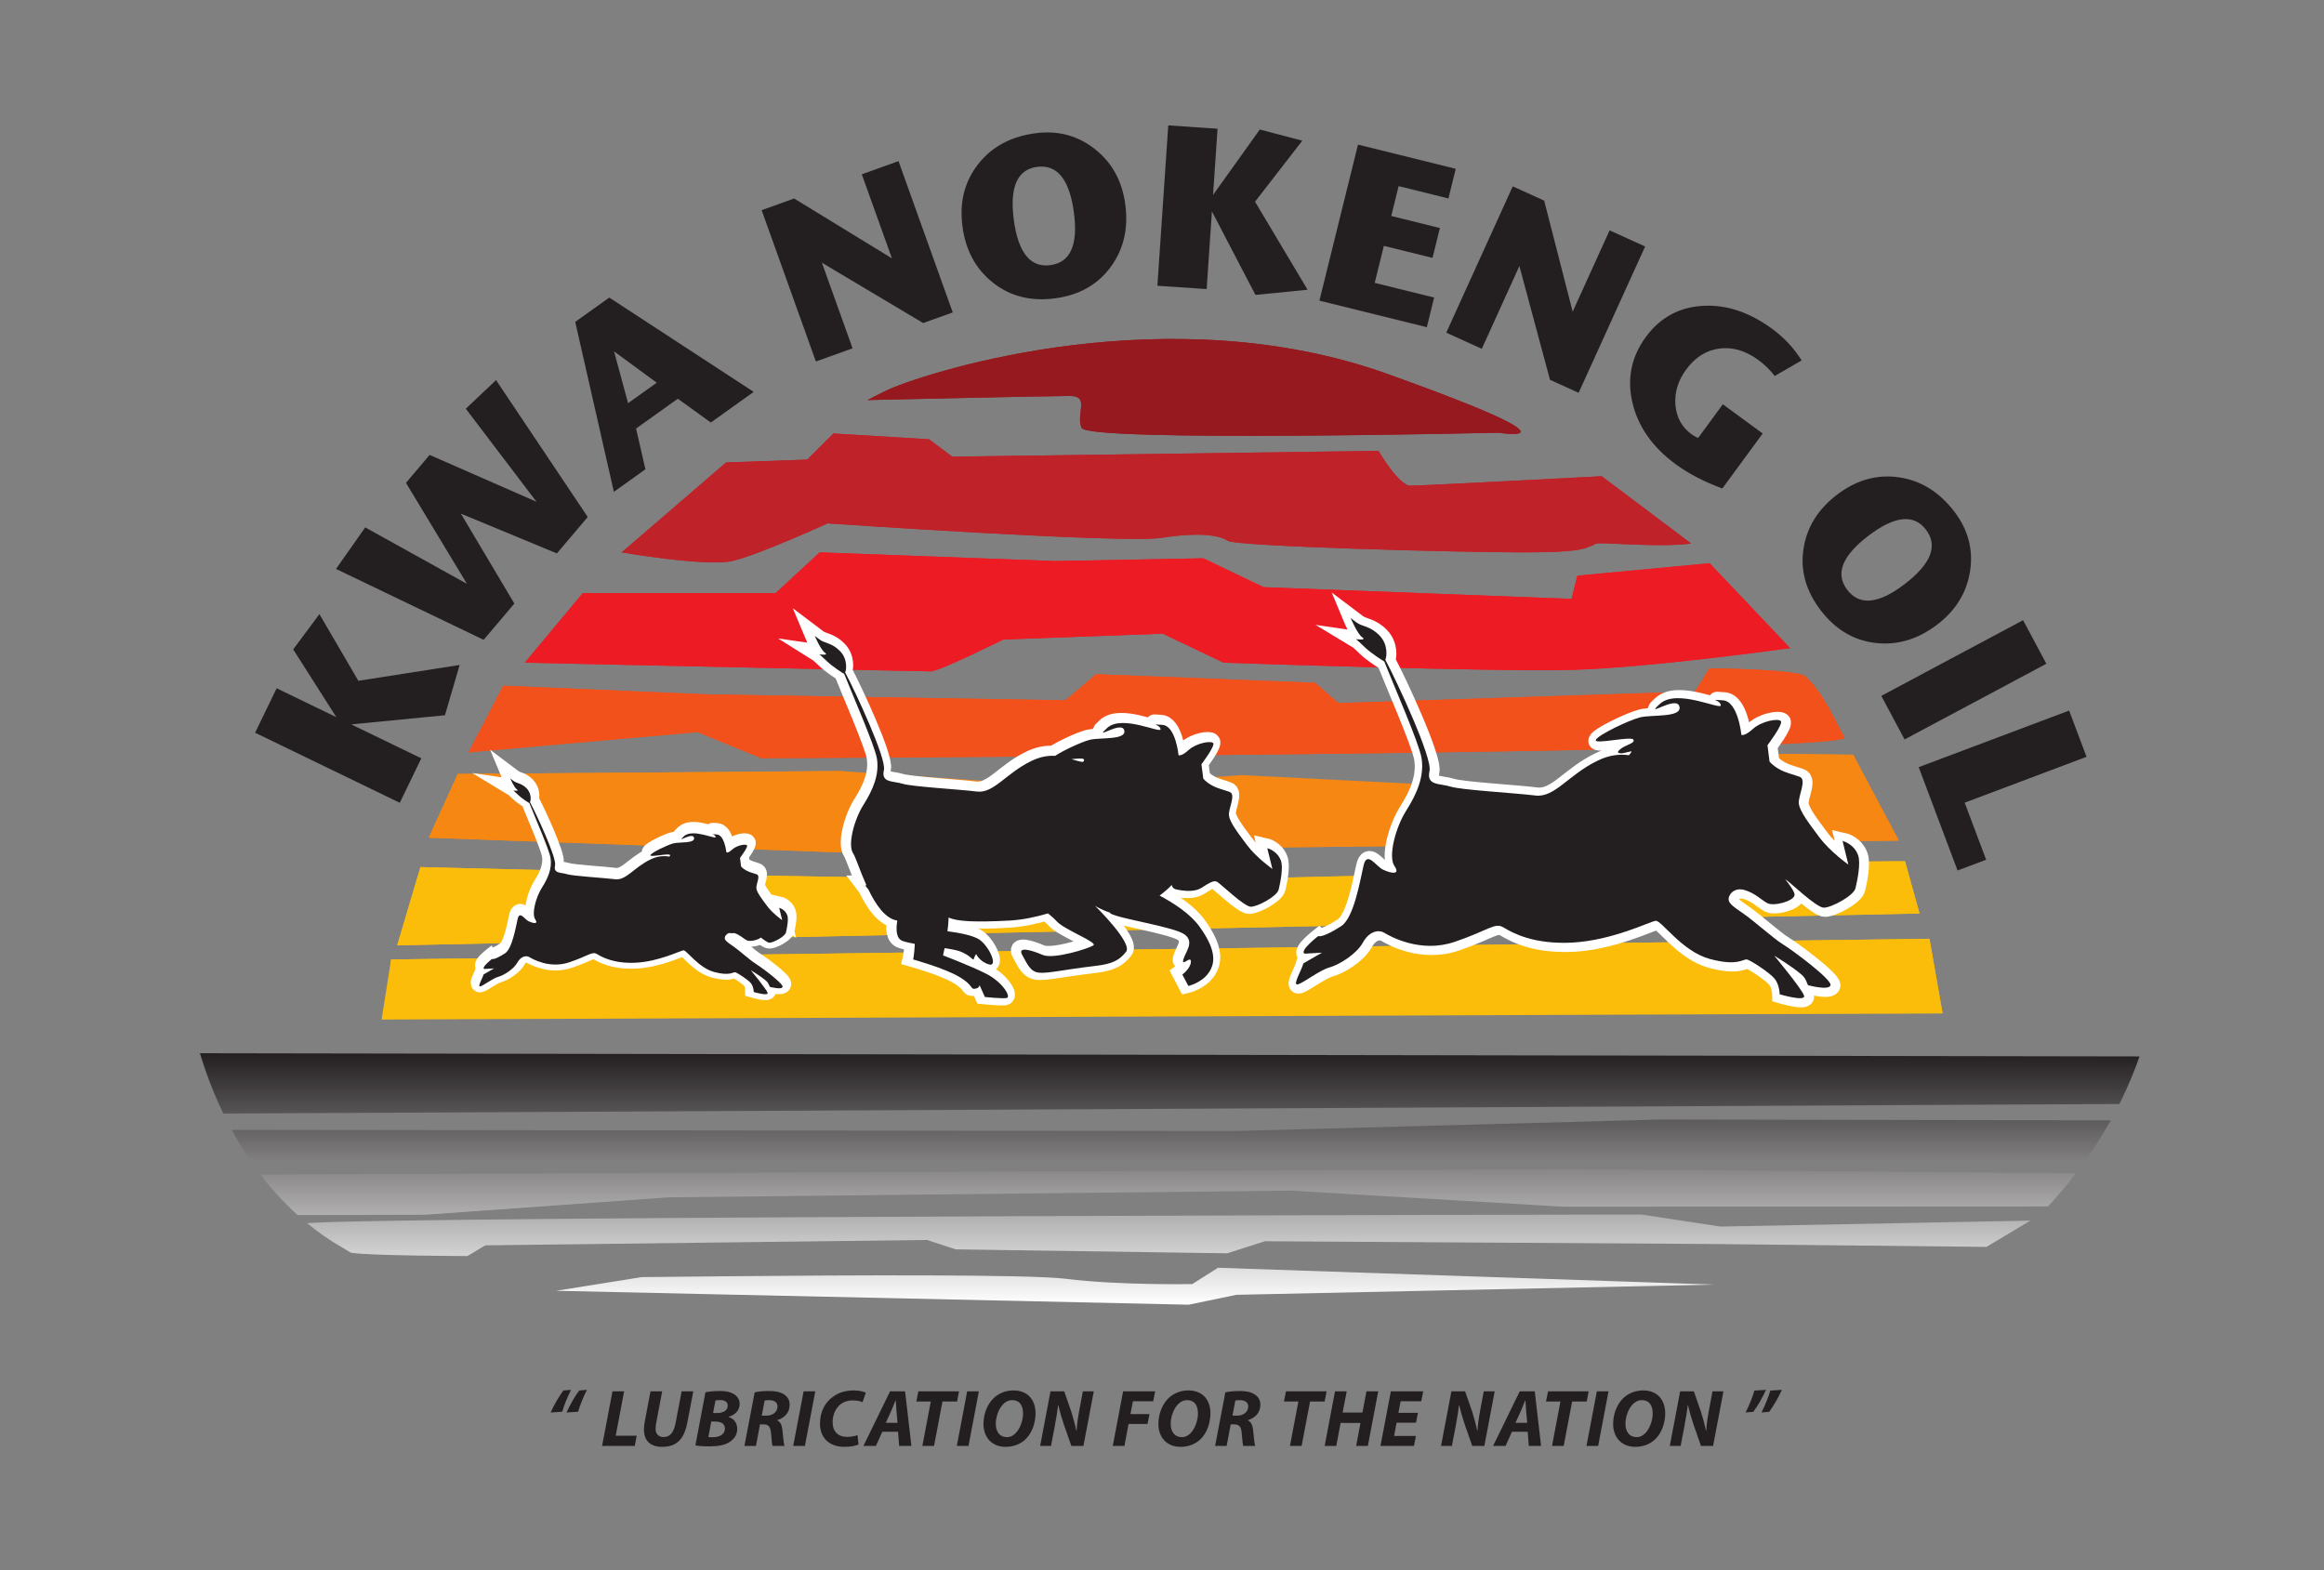 <?xml version="1.0" encoding="UTF-8"?>
<svg xmlns="http://www.w3.org/2000/svg" xmlns:xlink="http://www.w3.org/1999/xlink" width="419.528pt" height="283.465pt" viewBox="0 0 419.528 283.465">
<rect x="0" y="0" width="419.528" height="283.465" fill="#808080" stroke="none"/>
<defs>
<clipPath id="clip-0">
<path clip-rule="nonzero" d="M 36 190 L 387 190 L 387 236 L 36 236 Z M 36 190 "/>
</clipPath>
<clipPath id="clip-1">
<path clip-rule="nonzero" d="M 40.32 201.031 L 382.594 199.309 C 384.176 196.145 385.352 193.238 386.23 190.719 L 36.09 190.141 C 36.965 193.055 38.32 196.883 40.32 201.031 M 223.07 204.191 L 41.828 203.977 C 42.898 205.941 44.109 207.949 45.488 209.938 L 376.562 209.352 C 378.281 206.922 379.754 204.543 381.027 202.258 L 299.695 202.109 Z M 47.012 212.035 C 48.949 214.586 51.18 217.066 53.73 219.359 L 76.73 219.297 L 120.805 216.148 L 232.938 214.941 L 282.199 217.844 L 367.762 217.801 L 369.703 217.793 C 371.562 215.793 373.238 213.789 374.758 211.805 L 283.496 211.07 Z M 55.414 220.805 C 57.367 222.41 59.488 223.902 61.805 225.227 C 62.383 225.559 62.887 225.867 63.352 226.16 C 66.621 226.699 84.375 226.754 84.375 226.754 L 87.613 224.82 L 167.344 223.852 L 172.527 225.547 L 221.527 226.262 L 228.332 224.082 L 308.645 224.574 L 358.59 225.102 L 366.531 220.355 L 310.586 221.43 L 296.324 219.254 C 296.324 219.254 73.953 219.562 55.414 220.805 M 215.234 231.812 C 215.234 231.812 202.09 232.07 192.402 230.863 C 185.656 230.023 152.02 230.211 131.633 230.398 C 122.746 230.477 116.375 230.559 115.855 230.555 L 100.379 233.027 L 214.586 235.539 L 223.195 233.75 L 309.496 231.91 L 219.867 228.871 Z M 215.234 231.812 "/>
</clipPath>
<linearGradient id="linear-pattern-0" gradientUnits="userSpaceOnUse" x1="0" y1="0" x2="1" y2="0" gradientTransform="matrix(0, -45.398, 45.398, 0, 36.092, 235.538)">
<stop offset="0" stop-color="rgb(100%, 100%, 100%)" stop-opacity="1"/>
<stop offset="0.004" stop-color="rgb(99.663%, 99.657%, 99.658%)" stop-opacity="1"/>
<stop offset="0.008" stop-color="rgb(99.326%, 99.313%, 99.316%)" stop-opacity="1"/>
<stop offset="0.012" stop-color="rgb(98.988%, 98.97%, 98.975%)" stop-opacity="1"/>
<stop offset="0.016" stop-color="rgb(98.651%, 98.627%, 98.633%)" stop-opacity="1"/>
<stop offset="0.02" stop-color="rgb(98.314%, 98.283%, 98.291%)" stop-opacity="1"/>
<stop offset="0.023" stop-color="rgb(97.977%, 97.94%, 97.949%)" stop-opacity="1"/>
<stop offset="0.027" stop-color="rgb(97.641%, 97.597%, 97.607%)" stop-opacity="1"/>
<stop offset="0.031" stop-color="rgb(97.304%, 97.255%, 97.267%)" stop-opacity="1"/>
<stop offset="0.035" stop-color="rgb(96.967%, 96.912%, 96.925%)" stop-opacity="1"/>
<stop offset="0.039" stop-color="rgb(96.629%, 96.568%, 96.584%)" stop-opacity="1"/>
<stop offset="0.043" stop-color="rgb(96.292%, 96.225%, 96.242%)" stop-opacity="1"/>
<stop offset="0.047" stop-color="rgb(95.955%, 95.882%, 95.9%)" stop-opacity="1"/>
<stop offset="0.051" stop-color="rgb(95.618%, 95.538%, 95.558%)" stop-opacity="1"/>
<stop offset="0.055" stop-color="rgb(95.282%, 95.195%, 95.216%)" stop-opacity="1"/>
<stop offset="0.059" stop-color="rgb(94.945%, 94.852%, 94.875%)" stop-opacity="1"/>
<stop offset="0.062" stop-color="rgb(94.608%, 94.51%, 94.534%)" stop-opacity="1"/>
<stop offset="0.066" stop-color="rgb(94.27%, 94.167%, 94.193%)" stop-opacity="1"/>
<stop offset="0.07" stop-color="rgb(93.933%, 93.823%, 93.851%)" stop-opacity="1"/>
<stop offset="0.074" stop-color="rgb(93.596%, 93.48%, 93.509%)" stop-opacity="1"/>
<stop offset="0.078" stop-color="rgb(93.259%, 93.137%, 93.167%)" stop-opacity="1"/>
<stop offset="0.082" stop-color="rgb(92.923%, 92.793%, 92.825%)" stop-opacity="1"/>
<stop offset="0.086" stop-color="rgb(92.586%, 92.45%, 92.484%)" stop-opacity="1"/>
<stop offset="0.09" stop-color="rgb(92.249%, 92.107%, 92.142%)" stop-opacity="1"/>
<stop offset="0.094" stop-color="rgb(91.911%, 91.765%, 91.801%)" stop-opacity="1"/>
<stop offset="0.098" stop-color="rgb(91.574%, 91.422%, 91.46%)" stop-opacity="1"/>
<stop offset="0.102" stop-color="rgb(91.237%, 91.078%, 91.118%)" stop-opacity="1"/>
<stop offset="0.105" stop-color="rgb(90.901%, 90.735%, 90.776%)" stop-opacity="1"/>
<stop offset="0.109" stop-color="rgb(90.564%, 90.392%, 90.434%)" stop-opacity="1"/>
<stop offset="0.113" stop-color="rgb(90.227%, 90.048%, 90.092%)" stop-opacity="1"/>
<stop offset="0.117" stop-color="rgb(89.89%, 89.705%, 89.751%)" stop-opacity="1"/>
<stop offset="0.121" stop-color="rgb(89.552%, 89.363%, 89.409%)" stop-opacity="1"/>
<stop offset="0.125" stop-color="rgb(89.215%, 89.02%, 89.069%)" stop-opacity="1"/>
<stop offset="0.129" stop-color="rgb(88.878%, 88.676%, 88.727%)" stop-opacity="1"/>
<stop offset="0.133" stop-color="rgb(88.542%, 88.333%, 88.385%)" stop-opacity="1"/>
<stop offset="0.137" stop-color="rgb(88.205%, 87.99%, 88.043%)" stop-opacity="1"/>
<stop offset="0.141" stop-color="rgb(87.868%, 87.646%, 87.701%)" stop-opacity="1"/>
<stop offset="0.145" stop-color="rgb(87.531%, 87.303%, 87.36%)" stop-opacity="1"/>
<stop offset="0.148" stop-color="rgb(87.193%, 86.96%, 87.018%)" stop-opacity="1"/>
<stop offset="0.152" stop-color="rgb(86.856%, 86.618%, 86.676%)" stop-opacity="1"/>
<stop offset="0.156" stop-color="rgb(86.519%, 86.275%, 86.336%)" stop-opacity="1"/>
<stop offset="0.16" stop-color="rgb(86.183%, 85.931%, 85.994%)" stop-opacity="1"/>
<stop offset="0.164" stop-color="rgb(85.846%, 85.588%, 85.652%)" stop-opacity="1"/>
<stop offset="0.168" stop-color="rgb(85.509%, 85.245%, 85.31%)" stop-opacity="1"/>
<stop offset="0.172" stop-color="rgb(85.172%, 84.901%, 84.969%)" stop-opacity="1"/>
<stop offset="0.176" stop-color="rgb(84.836%, 84.56%, 84.628%)" stop-opacity="1"/>
<stop offset="0.18" stop-color="rgb(84.499%, 84.216%, 84.286%)" stop-opacity="1"/>
<stop offset="0.184" stop-color="rgb(84.161%, 83.873%, 83.945%)" stop-opacity="1"/>
<stop offset="0.188" stop-color="rgb(83.826%, 83.531%, 83.604%)" stop-opacity="1"/>
<stop offset="0.191" stop-color="rgb(83.488%, 83.188%, 83.263%)" stop-opacity="1"/>
<stop offset="0.195" stop-color="rgb(83.151%, 82.845%, 82.921%)" stop-opacity="1"/>
<stop offset="0.199" stop-color="rgb(82.814%, 82.501%, 82.579%)" stop-opacity="1"/>
<stop offset="0.203" stop-color="rgb(82.477%, 82.158%, 82.237%)" stop-opacity="1"/>
<stop offset="0.207" stop-color="rgb(82.14%, 81.815%, 81.895%)" stop-opacity="1"/>
<stop offset="0.211" stop-color="rgb(81.802%, 81.471%, 81.554%)" stop-opacity="1"/>
<stop offset="0.215" stop-color="rgb(81.467%, 81.129%, 81.212%)" stop-opacity="1"/>
<stop offset="0.219" stop-color="rgb(81.129%, 80.786%, 80.872%)" stop-opacity="1"/>
<stop offset="0.223" stop-color="rgb(80.792%, 80.443%, 80.53%)" stop-opacity="1"/>
<stop offset="0.227" stop-color="rgb(80.455%, 80.099%, 80.188%)" stop-opacity="1"/>
<stop offset="0.23" stop-color="rgb(80.118%, 79.756%, 79.846%)" stop-opacity="1"/>
<stop offset="0.234" stop-color="rgb(79.781%, 79.413%, 79.504%)" stop-opacity="1"/>
<stop offset="0.238" stop-color="rgb(79.443%, 79.07%, 79.163%)" stop-opacity="1"/>
<stop offset="0.242" stop-color="rgb(79.108%, 78.726%, 78.821%)" stop-opacity="1"/>
<stop offset="0.246" stop-color="rgb(78.77%, 78.384%, 78.479%)" stop-opacity="1"/>
<stop offset="0.25" stop-color="rgb(78.433%, 78.041%, 78.139%)" stop-opacity="1"/>
<stop offset="0.254" stop-color="rgb(78.096%, 77.698%, 77.797%)" stop-opacity="1"/>
<stop offset="0.258" stop-color="rgb(77.759%, 77.354%, 77.455%)" stop-opacity="1"/>
<stop offset="0.262" stop-color="rgb(77.422%, 77.011%, 77.113%)" stop-opacity="1"/>
<stop offset="0.266" stop-color="rgb(77.084%, 76.668%, 76.772%)" stop-opacity="1"/>
<stop offset="0.27" stop-color="rgb(76.749%, 76.324%, 76.43%)" stop-opacity="1"/>
<stop offset="0.273" stop-color="rgb(76.411%, 75.981%, 76.088%)" stop-opacity="1"/>
<stop offset="0.277" stop-color="rgb(76.074%, 75.639%, 75.746%)" stop-opacity="1"/>
<stop offset="0.281" stop-color="rgb(75.737%, 75.296%, 75.406%)" stop-opacity="1"/>
<stop offset="0.285" stop-color="rgb(75.4%, 74.953%, 75.064%)" stop-opacity="1"/>
<stop offset="0.289" stop-color="rgb(75.063%, 74.609%, 74.722%)" stop-opacity="1"/>
<stop offset="0.293" stop-color="rgb(74.727%, 74.266%, 74.38%)" stop-opacity="1"/>
<stop offset="0.297" stop-color="rgb(74.39%, 73.923%, 74.039%)" stop-opacity="1"/>
<stop offset="0.301" stop-color="rgb(74.052%, 73.579%, 73.697%)" stop-opacity="1"/>
<stop offset="0.305" stop-color="rgb(73.715%, 73.236%, 73.355%)" stop-opacity="1"/>
<stop offset="0.309" stop-color="rgb(73.378%, 72.894%, 73.013%)" stop-opacity="1"/>
<stop offset="0.312" stop-color="rgb(73.041%, 72.551%, 72.673%)" stop-opacity="1"/>
<stop offset="0.316" stop-color="rgb(72.704%, 72.208%, 72.331%)" stop-opacity="1"/>
<stop offset="0.32" stop-color="rgb(72.368%, 71.864%, 71.989%)" stop-opacity="1"/>
<stop offset="0.324" stop-color="rgb(72.031%, 71.521%, 71.648%)" stop-opacity="1"/>
<stop offset="0.328" stop-color="rgb(71.693%, 71.178%, 71.306%)" stop-opacity="1"/>
<stop offset="0.332" stop-color="rgb(71.356%, 70.834%, 70.964%)" stop-opacity="1"/>
<stop offset="0.336" stop-color="rgb(71.019%, 70.493%, 70.622%)" stop-opacity="1"/>
<stop offset="0.34" stop-color="rgb(70.682%, 70.149%, 70.282%)" stop-opacity="1"/>
<stop offset="0.344" stop-color="rgb(70.345%, 69.806%, 69.94%)" stop-opacity="1"/>
<stop offset="0.348" stop-color="rgb(70.009%, 69.463%, 69.598%)" stop-opacity="1"/>
<stop offset="0.352" stop-color="rgb(69.672%, 69.119%, 69.257%)" stop-opacity="1"/>
<stop offset="0.355" stop-color="rgb(69.334%, 68.776%, 68.915%)" stop-opacity="1"/>
<stop offset="0.359" stop-color="rgb(68.997%, 68.433%, 68.573%)" stop-opacity="1"/>
<stop offset="0.363" stop-color="rgb(68.66%, 68.089%, 68.231%)" stop-opacity="1"/>
<stop offset="0.367" stop-color="rgb(68.323%, 67.747%, 67.889%)" stop-opacity="1"/>
<stop offset="0.371" stop-color="rgb(67.986%, 67.404%, 67.549%)" stop-opacity="1"/>
<stop offset="0.375" stop-color="rgb(67.65%, 67.061%, 67.207%)" stop-opacity="1"/>
<stop offset="0.379" stop-color="rgb(67.313%, 66.718%, 66.866%)" stop-opacity="1"/>
<stop offset="0.383" stop-color="rgb(66.975%, 66.374%, 66.524%)" stop-opacity="1"/>
<stop offset="0.387" stop-color="rgb(66.638%, 66.031%, 66.182%)" stop-opacity="1"/>
<stop offset="0.391" stop-color="rgb(66.301%, 65.688%, 65.84%)" stop-opacity="1"/>
<stop offset="0.395" stop-color="rgb(65.964%, 65.344%, 65.498%)" stop-opacity="1"/>
<stop offset="0.398" stop-color="rgb(65.628%, 65.002%, 65.157%)" stop-opacity="1"/>
<stop offset="0.402" stop-color="rgb(65.291%, 64.659%, 64.816%)" stop-opacity="1"/>
<stop offset="0.406" stop-color="rgb(64.954%, 64.316%, 64.474%)" stop-opacity="1"/>
<stop offset="0.41" stop-color="rgb(64.616%, 63.972%, 64.133%)" stop-opacity="1"/>
<stop offset="0.414" stop-color="rgb(64.279%, 63.629%, 63.791%)" stop-opacity="1"/>
<stop offset="0.418" stop-color="rgb(63.942%, 63.286%, 63.449%)" stop-opacity="1"/>
<stop offset="0.422" stop-color="rgb(63.605%, 62.943%, 63.107%)" stop-opacity="1"/>
<stop offset="0.426" stop-color="rgb(63.269%, 62.601%, 62.766%)" stop-opacity="1"/>
<stop offset="0.43" stop-color="rgb(62.932%, 62.257%, 62.424%)" stop-opacity="1"/>
<stop offset="0.434" stop-color="rgb(62.595%, 61.914%, 62.083%)" stop-opacity="1"/>
<stop offset="0.438" stop-color="rgb(62.257%, 61.571%, 61.742%)" stop-opacity="1"/>
<stop offset="0.441" stop-color="rgb(61.92%, 61.227%, 61.4%)" stop-opacity="1"/>
<stop offset="0.445" stop-color="rgb(61.583%, 60.884%, 61.058%)" stop-opacity="1"/>
<stop offset="0.449" stop-color="rgb(61.246%, 60.541%, 60.716%)" stop-opacity="1"/>
<stop offset="0.453" stop-color="rgb(60.91%, 60.197%, 60.374%)" stop-opacity="1"/>
<stop offset="0.457" stop-color="rgb(60.573%, 59.856%, 60.033%)" stop-opacity="1"/>
<stop offset="0.461" stop-color="rgb(60.236%, 59.512%, 59.691%)" stop-opacity="1"/>
<stop offset="0.465" stop-color="rgb(59.898%, 59.169%, 59.351%)" stop-opacity="1"/>
<stop offset="0.469" stop-color="rgb(59.561%, 58.826%, 59.009%)" stop-opacity="1"/>
<stop offset="0.473" stop-color="rgb(59.224%, 58.482%, 58.667%)" stop-opacity="1"/>
<stop offset="0.477" stop-color="rgb(58.888%, 58.139%, 58.325%)" stop-opacity="1"/>
<stop offset="0.48" stop-color="rgb(58.551%, 57.796%, 57.983%)" stop-opacity="1"/>
<stop offset="0.484" stop-color="rgb(58.214%, 57.452%, 57.642%)" stop-opacity="1"/>
<stop offset="0.488" stop-color="rgb(57.877%, 57.111%, 57.3%)" stop-opacity="1"/>
<stop offset="0.492" stop-color="rgb(57.539%, 56.767%, 56.96%)" stop-opacity="1"/>
<stop offset="0.496" stop-color="rgb(57.202%, 56.424%, 56.618%)" stop-opacity="1"/>
<stop offset="0.5" stop-color="rgb(56.865%, 56.081%, 56.276%)" stop-opacity="1"/>
<stop offset="0.504" stop-color="rgb(56.529%, 55.737%, 55.934%)" stop-opacity="1"/>
<stop offset="0.508" stop-color="rgb(56.192%, 55.394%, 55.592%)" stop-opacity="1"/>
<stop offset="0.512" stop-color="rgb(55.855%, 55.051%, 55.251%)" stop-opacity="1"/>
<stop offset="0.516" stop-color="rgb(55.518%, 54.707%, 54.909%)" stop-opacity="1"/>
<stop offset="0.52" stop-color="rgb(55.18%, 54.366%, 54.567%)" stop-opacity="1"/>
<stop offset="0.523" stop-color="rgb(54.843%, 54.022%, 54.227%)" stop-opacity="1"/>
<stop offset="0.527" stop-color="rgb(54.506%, 53.679%, 53.885%)" stop-opacity="1"/>
<stop offset="0.531" stop-color="rgb(54.17%, 53.336%, 53.543%)" stop-opacity="1"/>
<stop offset="0.535" stop-color="rgb(53.833%, 52.992%, 53.201%)" stop-opacity="1"/>
<stop offset="0.539" stop-color="rgb(53.496%, 52.649%, 52.859%)" stop-opacity="1"/>
<stop offset="0.543" stop-color="rgb(53.159%, 52.306%, 52.518%)" stop-opacity="1"/>
<stop offset="0.547" stop-color="rgb(52.821%, 51.964%, 52.176%)" stop-opacity="1"/>
<stop offset="0.551" stop-color="rgb(52.484%, 51.62%, 51.834%)" stop-opacity="1"/>
<stop offset="0.555" stop-color="rgb(52.147%, 51.277%, 51.494%)" stop-opacity="1"/>
<stop offset="0.559" stop-color="rgb(51.811%, 50.934%, 51.152%)" stop-opacity="1"/>
<stop offset="0.562" stop-color="rgb(51.474%, 50.591%, 50.81%)" stop-opacity="1"/>
<stop offset="0.566" stop-color="rgb(51.137%, 50.247%, 50.468%)" stop-opacity="1"/>
<stop offset="0.57" stop-color="rgb(50.8%, 49.904%, 50.127%)" stop-opacity="1"/>
<stop offset="0.574" stop-color="rgb(50.462%, 49.561%, 49.785%)" stop-opacity="1"/>
<stop offset="0.578" stop-color="rgb(50.125%, 49.219%, 49.443%)" stop-opacity="1"/>
<stop offset="0.582" stop-color="rgb(49.789%, 48.875%, 49.101%)" stop-opacity="1"/>
<stop offset="0.586" stop-color="rgb(49.452%, 48.532%, 48.761%)" stop-opacity="1"/>
<stop offset="0.59" stop-color="rgb(49.115%, 48.189%, 48.419%)" stop-opacity="1"/>
<stop offset="0.594" stop-color="rgb(48.778%, 47.845%, 48.077%)" stop-opacity="1"/>
<stop offset="0.598" stop-color="rgb(48.441%, 47.502%, 47.736%)" stop-opacity="1"/>
<stop offset="0.602" stop-color="rgb(48.103%, 47.159%, 47.394%)" stop-opacity="1"/>
<stop offset="0.605" stop-color="rgb(47.766%, 46.815%, 47.052%)" stop-opacity="1"/>
<stop offset="0.609" stop-color="rgb(47.43%, 46.474%, 46.71%)" stop-opacity="1"/>
<stop offset="0.613" stop-color="rgb(47.093%, 46.13%, 46.368%)" stop-opacity="1"/>
<stop offset="0.617" stop-color="rgb(46.756%, 45.787%, 46.028%)" stop-opacity="1"/>
<stop offset="0.621" stop-color="rgb(46.419%, 45.444%, 45.686%)" stop-opacity="1"/>
<stop offset="0.625" stop-color="rgb(46.082%, 45.1%, 45.345%)" stop-opacity="1"/>
<stop offset="0.629" stop-color="rgb(45.744%, 44.757%, 45.003%)" stop-opacity="1"/>
<stop offset="0.633" stop-color="rgb(45.407%, 44.414%, 44.661%)" stop-opacity="1"/>
<stop offset="0.637" stop-color="rgb(45.071%, 44.072%, 44.319%)" stop-opacity="1"/>
<stop offset="0.641" stop-color="rgb(44.734%, 43.729%, 43.977%)" stop-opacity="1"/>
<stop offset="0.645" stop-color="rgb(44.397%, 43.385%, 43.636%)" stop-opacity="1"/>
<stop offset="0.648" stop-color="rgb(44.06%, 43.042%, 43.295%)" stop-opacity="1"/>
<stop offset="0.652" stop-color="rgb(43.723%, 42.699%, 42.953%)" stop-opacity="1"/>
<stop offset="0.656" stop-color="rgb(43.385%, 42.355%, 42.612%)" stop-opacity="1"/>
<stop offset="0.66" stop-color="rgb(43.05%, 42.012%, 42.27%)" stop-opacity="1"/>
<stop offset="0.664" stop-color="rgb(42.712%, 41.669%, 41.928%)" stop-opacity="1"/>
<stop offset="0.668" stop-color="rgb(42.375%, 41.327%, 41.586%)" stop-opacity="1"/>
<stop offset="0.672" stop-color="rgb(42.038%, 40.984%, 41.245%)" stop-opacity="1"/>
<stop offset="0.676" stop-color="rgb(41.701%, 40.64%, 40.904%)" stop-opacity="1"/>
<stop offset="0.68" stop-color="rgb(41.364%, 40.297%, 40.562%)" stop-opacity="1"/>
<stop offset="0.684" stop-color="rgb(41.026%, 39.954%, 40.221%)" stop-opacity="1"/>
<stop offset="0.688" stop-color="rgb(40.691%, 39.61%, 39.879%)" stop-opacity="1"/>
<stop offset="0.691" stop-color="rgb(40.353%, 39.267%, 39.537%)" stop-opacity="1"/>
<stop offset="0.695" stop-color="rgb(40.016%, 38.924%, 39.195%)" stop-opacity="1"/>
<stop offset="0.699" stop-color="rgb(39.679%, 38.582%, 38.853%)" stop-opacity="1"/>
<stop offset="0.703" stop-color="rgb(39.342%, 38.239%, 38.512%)" stop-opacity="1"/>
<stop offset="0.707" stop-color="rgb(39.005%, 37.895%, 38.171%)" stop-opacity="1"/>
<stop offset="0.711" stop-color="rgb(38.667%, 37.552%, 37.83%)" stop-opacity="1"/>
<stop offset="0.715" stop-color="rgb(38.332%, 37.209%, 37.488%)" stop-opacity="1"/>
<stop offset="0.719" stop-color="rgb(37.994%, 36.865%, 37.146%)" stop-opacity="1"/>
<stop offset="0.723" stop-color="rgb(37.657%, 36.522%, 36.804%)" stop-opacity="1"/>
<stop offset="0.727" stop-color="rgb(37.32%, 36.179%, 36.462%)" stop-opacity="1"/>
<stop offset="0.73" stop-color="rgb(36.983%, 35.837%, 36.121%)" stop-opacity="1"/>
<stop offset="0.734" stop-color="rgb(36.646%, 35.493%, 35.779%)" stop-opacity="1"/>
<stop offset="0.738" stop-color="rgb(36.308%, 35.15%, 35.439%)" stop-opacity="1"/>
<stop offset="0.742" stop-color="rgb(35.973%, 34.807%, 35.097%)" stop-opacity="1"/>
<stop offset="0.746" stop-color="rgb(35.635%, 34.464%, 34.755%)" stop-opacity="1"/>
<stop offset="0.75" stop-color="rgb(35.298%, 34.12%, 34.413%)" stop-opacity="1"/>
<stop offset="0.754" stop-color="rgb(34.961%, 33.777%, 34.071%)" stop-opacity="1"/>
<stop offset="0.758" stop-color="rgb(34.624%, 33.435%, 33.73%)" stop-opacity="1"/>
<stop offset="0.762" stop-color="rgb(34.286%, 33.092%, 33.388%)" stop-opacity="1"/>
<stop offset="0.766" stop-color="rgb(33.951%, 32.748%, 33.046%)" stop-opacity="1"/>
<stop offset="0.77" stop-color="rgb(33.614%, 32.405%, 32.706%)" stop-opacity="1"/>
<stop offset="0.773" stop-color="rgb(33.276%, 32.062%, 32.364%)" stop-opacity="1"/>
<stop offset="0.777" stop-color="rgb(32.939%, 31.718%, 32.022%)" stop-opacity="1"/>
<stop offset="0.781" stop-color="rgb(32.602%, 31.375%, 31.68%)" stop-opacity="1"/>
<stop offset="0.785" stop-color="rgb(32.265%, 31.032%, 31.339%)" stop-opacity="1"/>
<stop offset="0.789" stop-color="rgb(31.927%, 30.69%, 30.997%)" stop-opacity="1"/>
<stop offset="0.793" stop-color="rgb(31.592%, 30.347%, 30.655%)" stop-opacity="1"/>
<stop offset="0.797" stop-color="rgb(31.255%, 30.003%, 30.313%)" stop-opacity="1"/>
<stop offset="0.801" stop-color="rgb(30.917%, 29.66%, 29.973%)" stop-opacity="1"/>
<stop offset="0.805" stop-color="rgb(30.58%, 29.317%, 29.631%)" stop-opacity="1"/>
<stop offset="0.809" stop-color="rgb(30.243%, 28.973%, 29.289%)" stop-opacity="1"/>
<stop offset="0.812" stop-color="rgb(29.906%, 28.63%, 28.947%)" stop-opacity="1"/>
<stop offset="0.816" stop-color="rgb(29.568%, 28.287%, 28.606%)" stop-opacity="1"/>
<stop offset="0.82" stop-color="rgb(29.233%, 27.945%, 28.264%)" stop-opacity="1"/>
<stop offset="0.824" stop-color="rgb(28.896%, 27.602%, 27.922%)" stop-opacity="1"/>
<stop offset="0.828" stop-color="rgb(28.558%, 27.258%, 27.582%)" stop-opacity="1"/>
<stop offset="0.832" stop-color="rgb(28.221%, 26.915%, 27.24%)" stop-opacity="1"/>
<stop offset="0.836" stop-color="rgb(27.884%, 26.572%, 26.898%)" stop-opacity="1"/>
<stop offset="0.84" stop-color="rgb(27.547%, 26.228%, 26.556%)" stop-opacity="1"/>
<stop offset="0.844" stop-color="rgb(27.211%, 25.885%, 26.215%)" stop-opacity="1"/>
<stop offset="0.848" stop-color="rgb(26.874%, 25.543%, 25.873%)" stop-opacity="1"/>
<stop offset="0.852" stop-color="rgb(26.537%, 25.2%, 25.531%)" stop-opacity="1"/>
<stop offset="0.855" stop-color="rgb(26.199%, 24.857%, 25.189%)" stop-opacity="1"/>
<stop offset="0.859" stop-color="rgb(25.862%, 24.513%, 24.849%)" stop-opacity="1"/>
<stop offset="0.863" stop-color="rgb(25.525%, 24.17%, 24.507%)" stop-opacity="1"/>
<stop offset="0.867" stop-color="rgb(25.188%, 23.827%, 24.165%)" stop-opacity="1"/>
<stop offset="0.871" stop-color="rgb(24.852%, 23.483%, 23.824%)" stop-opacity="1"/>
<stop offset="0.875" stop-color="rgb(24.515%, 23.14%, 23.482%)" stop-opacity="1"/>
<stop offset="0.879" stop-color="rgb(24.178%, 22.798%, 23.14%)" stop-opacity="1"/>
<stop offset="0.883" stop-color="rgb(23.84%, 22.455%, 22.798%)" stop-opacity="1"/>
<stop offset="0.887" stop-color="rgb(23.503%, 22.112%, 22.456%)" stop-opacity="1"/>
<stop offset="0.891" stop-color="rgb(23.166%, 21.768%, 22.116%)" stop-opacity="1"/>
<stop offset="0.895" stop-color="rgb(22.829%, 21.425%, 21.774%)" stop-opacity="1"/>
<stop offset="0.898" stop-color="rgb(22.493%, 21.082%, 21.432%)" stop-opacity="1"/>
<stop offset="0.902" stop-color="rgb(22.156%, 20.738%, 21.091%)" stop-opacity="1"/>
<stop offset="0.906" stop-color="rgb(21.819%, 20.395%, 20.749%)" stop-opacity="1"/>
<stop offset="0.91" stop-color="rgb(21.481%, 20.053%, 20.407%)" stop-opacity="1"/>
<stop offset="0.914" stop-color="rgb(21.144%, 19.71%, 20.065%)" stop-opacity="1"/>
<stop offset="0.918" stop-color="rgb(20.807%, 19.366%, 19.724%)" stop-opacity="1"/>
<stop offset="0.922" stop-color="rgb(20.47%, 19.023%, 19.383%)" stop-opacity="1"/>
<stop offset="0.926" stop-color="rgb(20.134%, 18.68%, 19.041%)" stop-opacity="1"/>
<stop offset="0.93" stop-color="rgb(19.797%, 18.336%, 18.7%)" stop-opacity="1"/>
<stop offset="0.934" stop-color="rgb(19.46%, 17.993%, 18.358%)" stop-opacity="1"/>
<stop offset="0.938" stop-color="rgb(19.122%, 17.65%, 18.016%)" stop-opacity="1"/>
<stop offset="0.941" stop-color="rgb(18.785%, 17.308%, 17.674%)" stop-opacity="1"/>
<stop offset="0.945" stop-color="rgb(18.448%, 16.965%, 17.332%)" stop-opacity="1"/>
<stop offset="0.949" stop-color="rgb(18.112%, 16.621%, 16.991%)" stop-opacity="1"/>
<stop offset="0.953" stop-color="rgb(17.775%, 16.278%, 16.65%)" stop-opacity="1"/>
<stop offset="0.957" stop-color="rgb(17.438%, 15.935%, 16.309%)" stop-opacity="1"/>
<stop offset="0.961" stop-color="rgb(17.101%, 15.591%, 15.967%)" stop-opacity="1"/>
<stop offset="0.965" stop-color="rgb(16.763%, 15.248%, 15.625%)" stop-opacity="1"/>
<stop offset="0.969" stop-color="rgb(16.426%, 14.906%, 15.283%)" stop-opacity="1"/>
<stop offset="0.973" stop-color="rgb(16.089%, 14.563%, 14.941%)" stop-opacity="1"/>
<stop offset="0.977" stop-color="rgb(15.753%, 14.22%, 14.6%)" stop-opacity="1"/>
<stop offset="0.98" stop-color="rgb(15.416%, 13.876%, 14.259%)" stop-opacity="1"/>
<stop offset="0.984" stop-color="rgb(15.079%, 13.533%, 13.918%)" stop-opacity="1"/>
<stop offset="0.988" stop-color="rgb(14.742%, 13.19%, 13.576%)" stop-opacity="1"/>
<stop offset="0.992" stop-color="rgb(14.404%, 12.846%, 13.234%)" stop-opacity="1"/>
<stop offset="0.996" stop-color="rgb(14.067%, 12.503%, 12.892%)" stop-opacity="1"/>
<stop offset="1" stop-color="rgb(13.73%, 12.161%, 12.55%)" stop-opacity="1"/>
</linearGradient>
</defs>
<path fill-rule="nonzero" fill="rgb(98.235%, 73.92%, 3.529%)" fill-opacity="1" d="M 348.305 169.477 L 70.598 173.211 L 68.887 184.059 L 350.668 182.941 Z M 348.305 169.477 "/>
<path fill-rule="nonzero" fill="rgb(58.748%, 10.149%, 12.132%)" fill-opacity="1" d="M 156.609 72.223 C 156.609 72.223 159.512 70.703 160.535 70.262 C 168.523 66.797 211.109 53.418 250.484 67.512 C 287.793 80.863 270.516 78.117 270.516 78.117 C 270.516 78.117 196.285 79.852 195.238 77.238 C 194.191 74.617 196.809 71.48 193.141 71.48 C 189.48 71.48 156.609 72.223 156.609 72.223 "/>
<path fill-rule="nonzero" fill="rgb(75%, 13.531%, 16.177%)" fill-opacity="1" d="M 131.07 83.492 L 112.227 99.719 C 112.227 99.719 127.406 102.336 132.117 101.289 C 136.828 100.242 149.391 94.484 149.391 94.484 C 149.391 94.484 202.781 98.148 209.586 97.102 C 216.387 96.055 220.051 96.578 221.625 97.625 C 223.195 98.672 264.02 99.719 274.488 99.719 C 284.957 99.719 286.004 99.195 288.098 98.148 C 288.828 97.781 298.996 98.922 305.289 98.125 L 289.148 85.977 C 289.148 85.977 256.695 87.68 254.602 87.68 C 252.508 87.68 248.844 81.398 248.844 81.398 L 171.895 82.445 L 167.707 79.305 L 150.438 78.258 L 145.727 82.969 Z M 131.07 83.492 "/>
<path fill-rule="nonzero" fill="rgb(92.94%, 10.979%, 14.119%)" fill-opacity="1" d="M 94.742 119.633 L 105.211 107.07 L 140.016 107.07 L 147.969 99.719 L 190.391 101.289 L 217.223 100.789 L 228.098 106.004 L 283.699 108.117 L 284.746 103.93 L 308.613 101.68 L 323.145 117 C 323.145 117 298.008 120.535 283.867 120.93 C 269.703 121.324 220.887 119.633 220.887 119.633 L 209.895 114.398 L 181.109 115.449 C 181.109 115.449 169.59 121.203 168.02 121.203 C 166.449 121.203 94.742 119.633 94.742 119.633 "/>
<path fill-rule="nonzero" fill="rgb(94.704%, 31.96%, 10.59%)" fill-opacity="1" d="M 84.574 135.828 L 90.855 123.785 L 127.496 125.355 L 192.352 126.426 L 197.852 121.715 L 237.418 123.262 L 241.605 126.93 L 305.984 124.832 L 308.605 120.648 C 308.605 120.648 324.398 120.773 325.895 122.109 C 329.43 125.25 331.789 131.371 332.969 133.105 C 335.02 136.141 137.441 136.875 137.441 136.875 L 125.926 132.164 Z M 84.574 135.828 "/>
<path fill-rule="nonzero" fill="rgb(96.469%, 52.939%, 7.059%)" fill-opacity="1" d="M 77.398 151.234 L 82.633 139.719 L 151.727 139.195 L 191.508 145.477 L 282.062 142.859 L 317.656 136.055 L 334.535 136.25 L 342.777 151.758 L 150.68 153.852 Z M 77.398 151.234 "/>
<path fill-rule="nonzero" fill="rgb(98.235%, 73.92%, 3.529%)" fill-opacity="1" d="M 71.707 170.664 L 75.895 156.535 L 139.754 158.105 L 199.426 159.152 C 199.426 159.152 320.859 156.535 324 156.012 C 327.145 155.488 343.891 155.488 343.891 155.488 L 346.512 164.91 Z M 71.707 170.664 "/>
<path fill-rule="nonzero" fill="rgb(98.235%, 73.92%, 3.529%)" fill-opacity="1" d="M 348.305 169.477 L 70.598 173.211 L 70.066 183.465 L 350.668 182.941 Z M 348.305 169.477 "/>
<path fill-rule="nonzero" fill="rgb(58.748%, 10.149%, 12.132%)" fill-opacity="1" d="M 156.609 72.223 C 156.609 72.223 159.512 70.703 160.535 70.262 C 168.523 66.797 211.109 53.418 250.484 67.512 C 287.793 80.863 270.516 78.117 270.516 78.117 C 270.516 78.117 196.285 79.852 195.238 77.238 C 194.191 74.617 196.809 71.48 193.141 71.48 C 189.48 71.48 156.609 72.223 156.609 72.223 "/>
<path fill-rule="nonzero" fill="rgb(75%, 13.531%, 16.177%)" fill-opacity="1" d="M 131.07 83.492 L 112.227 99.719 C 112.227 99.719 127.406 102.336 132.117 101.289 C 136.828 100.242 149.391 94.484 149.391 94.484 C 149.391 94.484 202.781 98.148 209.586 97.102 C 216.387 96.055 220.051 96.578 221.625 97.625 C 223.195 98.672 264.02 99.719 274.488 99.719 C 284.957 99.719 286.004 99.195 288.098 98.148 C 288.828 97.781 298.996 98.922 305.289 98.125 L 289.148 85.977 C 289.148 85.977 256.695 87.68 254.602 87.68 C 252.508 87.68 248.844 81.398 248.844 81.398 L 171.895 82.445 L 167.707 79.305 L 150.438 78.258 L 145.727 82.969 Z M 131.07 83.492 "/>
<path fill-rule="nonzero" fill="rgb(92.94%, 10.979%, 14.119%)" fill-opacity="1" d="M 94.742 119.633 L 105.211 107.07 L 140.016 107.07 L 147.969 99.719 L 190.391 101.289 L 217.223 100.789 L 228.098 106.004 L 283.699 108.117 L 284.746 103.93 L 308.613 101.68 L 323.145 117 C 323.145 117 298.008 120.535 283.867 120.93 C 269.703 121.324 220.887 119.633 220.887 119.633 L 209.895 114.398 L 181.109 115.449 C 181.109 115.449 169.59 121.203 168.02 121.203 C 166.449 121.203 94.742 119.633 94.742 119.633 "/>
<path fill-rule="nonzero" fill="rgb(94.704%, 31.96%, 10.59%)" fill-opacity="1" d="M 84.574 135.828 L 90.855 123.785 L 127.496 125.355 L 192.352 126.426 L 197.852 121.715 L 237.418 123.262 L 241.605 126.93 L 305.984 124.832 L 308.605 120.648 C 308.605 120.648 324.398 120.773 325.895 122.109 C 329.43 125.25 331.789 131.371 332.969 133.105 C 335.02 136.141 137.441 136.875 137.441 136.875 L 125.926 132.164 Z M 84.574 135.828 "/>
<path fill-rule="nonzero" fill="rgb(96.469%, 52.939%, 7.059%)" fill-opacity="1" d="M 77.398 151.234 L 82.633 139.719 L 151.727 139.195 L 193.336 142.059 L 224.16 139.934 L 282.062 142.859 L 317.656 136.055 L 334.535 136.25 L 342.777 151.758 L 150.68 153.852 Z M 77.398 151.234 "/>
<path fill-rule="nonzero" fill="rgb(98.235%, 73.92%, 3.529%)" fill-opacity="1" d="M 71.707 170.664 L 75.895 156.535 L 139.754 158.105 L 199.426 159.152 C 199.426 159.152 320.859 156.535 324 156.012 C 327.145 155.488 343.891 155.488 343.891 155.488 L 346.512 164.91 Z M 71.707 170.664 "/>
<path fill-rule="nonzero" fill="rgb(13.73%, 12.16%, 12.549%)" fill-opacity="1" d="M 82.973 120.047 L 80.324 129.125 L 63.406 130.773 L 76.055 136.898 L 72.168 144.926 L 46.051 132.281 L 49.941 124.254 L 60.719 129.473 L 52.926 117.234 L 57.66 110.871 L 64.688 122.906 Z M 82.973 120.047 "/>
<path fill-rule="nonzero" fill="rgb(13.73%, 12.16%, 12.549%)" fill-opacity="1" d="M 89.547 68.621 L 106.098 93.332 L 100.523 99.91 L 83.195 92.723 L 92.852 108.961 L 87.309 115.508 L 60.656 102.711 L 65.93 95.211 L 84.297 105.402 L 73.285 87.172 L 77.559 82.125 L 96.848 90.586 L 84.086 73.785 Z M 89.547 68.621 "/>
<path fill-rule="nonzero" fill="rgb(13.73%, 12.16%, 12.549%)" fill-opacity="1" d="M 136.059 70.746 L 128.316 76.281 L 122.359 71.98 L 114.82 77.367 L 116.512 84.719 L 110.816 88.789 L 103.84 58.109 L 109.984 53.719 Z M 118.559 69.09 L 110.848 63.441 L 113.383 72.785 Z M 118.559 69.09 "/>
<path fill-rule="nonzero" fill="rgb(13.73%, 12.16%, 12.549%)" fill-opacity="1" d="M 171.988 56.402 L 166.645 58.316 L 148.371 47.43 L 153.906 62.883 L 147.281 65.258 L 137.492 37.941 L 143.359 35.836 L 161.012 46.641 L 155.57 31.465 L 162.199 29.086 Z M 171.988 56.402 "/>
<path fill-rule="nonzero" fill="rgb(13.73%, 12.16%, 12.549%)" fill-opacity="1" d="M 203.137 36.91 C 203.711 41.207 202.859 44.934 200.582 48.082 C 198.23 51.352 194.855 53.273 190.457 53.859 C 186.055 54.445 182.297 53.484 179.18 50.973 C 176.129 48.535 174.316 45.18 173.746 40.906 C 173.168 36.551 174.105 32.801 176.555 29.66 C 179.004 26.516 182.461 24.648 186.918 24.055 C 190.977 23.516 194.555 24.469 197.652 26.914 C 200.75 29.359 202.578 32.691 203.137 36.91 M 193.863 38.395 C 193.066 32.395 190.844 29.637 187.211 30.125 C 183.629 30.602 182.23 33.797 183.016 39.715 C 183.805 45.629 186.004 48.348 189.613 47.867 C 193.223 47.387 194.641 44.23 193.863 38.395 "/>
<path fill-rule="nonzero" fill="rgb(13.73%, 12.16%, 12.549%)" fill-opacity="1" d="M 236.043 52.305 L 226.633 53.242 L 218.777 38.168 L 217.824 52.188 L 208.93 51.586 L 210.895 22.637 L 219.793 23.238 L 218.98 35.191 L 227.418 23.383 L 235.09 25.398 L 226.559 36.41 Z M 236.043 52.305 "/>
<path fill-rule="nonzero" fill="rgb(13.73%, 12.16%, 12.549%)" fill-opacity="1" d="M 257.57 59.07 L 238.18 54.277 L 245.145 26.105 L 262.793 30.473 L 261.469 35.824 L 252.48 33.602 L 251.148 38.992 L 259.93 41.164 L 258.598 46.555 L 249.812 44.387 L 248.16 51.066 L 258.891 53.719 Z M 257.57 59.07 "/>
<path fill-rule="nonzero" fill="rgb(13.73%, 12.16%, 12.549%)" fill-opacity="1" d="M 284.973 70.914 L 279.805 68.57 L 274.281 48.027 L 267.492 62.973 L 261.078 60.059 L 273.082 33.641 L 278.754 36.219 L 283.898 56.27 L 290.566 41.586 L 296.977 44.5 Z M 284.973 70.914 "/>
<path fill-rule="nonzero" fill="rgb(13.73%, 12.16%, 12.549%)" fill-opacity="1" d="M 310.914 88.188 C 307.613 86.965 304.816 85.512 302.523 83.828 C 298.324 80.75 295.715 77.043 294.691 72.711 C 293.672 68.383 294.477 64.422 297.105 60.836 C 299.656 57.359 303.062 55.484 307.316 55.215 C 311.574 54.945 315.777 56.332 319.93 59.379 C 322.062 60.941 323.832 62.84 325.234 65.066 L 320.367 67.875 C 319.539 66.785 318.566 65.832 317.441 65.008 C 315.121 63.305 312.773 62.613 310.398 62.922 C 308.016 63.234 306.016 64.492 304.398 66.695 C 302.91 68.723 302.262 70.859 302.449 73.109 C 302.637 75.352 303.602 77.113 305.344 78.391 C 305.688 78.645 306.086 78.871 306.543 79.066 L 311.008 72.984 L 318.199 78.262 Z M 310.914 88.188 "/>
<path fill-rule="nonzero" fill="rgb(13.73%, 12.16%, 12.549%)" fill-opacity="1" d="M 349.711 112.754 C 346.266 115.383 342.609 116.496 338.746 116.09 C 334.742 115.68 331.391 113.719 328.691 110.203 C 325.992 106.691 324.957 102.961 325.582 99.02 C 326.176 95.168 328.184 91.934 331.605 89.32 C 335.094 86.656 338.809 85.602 342.758 86.164 C 346.703 86.723 350.043 88.781 352.777 92.34 C 355.27 95.586 356.227 99.152 355.645 103.043 C 355.062 106.938 353.086 110.172 349.711 112.754 M 343.805 105.469 C 348.605 101.801 349.895 98.512 347.66 95.605 C 345.465 92.746 341.992 93.125 337.258 96.746 C 332.52 100.363 331.258 103.617 333.473 106.5 C 335.688 109.383 339.129 109.039 343.805 105.469 "/>
<path fill-rule="nonzero" fill="rgb(13.73%, 12.16%, 12.549%)" fill-opacity="1" d="M 343.812 133.496 L 339.613 125.625 L 365.207 111.961 L 369.41 119.828 Z M 343.812 133.496 "/>
<path fill-rule="nonzero" fill="rgb(13.73%, 12.16%, 12.549%)" fill-opacity="1" d="M 353.379 157.152 L 346.363 138.496 L 373.52 128.277 L 376.66 136.629 L 354.664 144.906 L 358.539 155.207 Z M 353.379 157.152 "/>
<g clip-path="url(#clip-0)">
<g clip-path="url(#clip-1)">
<path fill-rule="nonzero" fill="url(#linear-pattern-0)" d="M 36.09 235.539 L 386.23 235.539 L 386.23 190.141 L 36.09 190.141 Z M 36.09 235.539 "/>
</g>
</g>
<path fill-rule="nonzero" fill="rgb(13.73%, 12.16%, 12.549%)" fill-opacity="1" d="M 99.398 254.996 C 100.055 253.559 100.875 252.141 101.695 251.027 L 103.086 250.91 C 102.457 252.152 101.871 253.574 101.492 254.863 Z M 102.266 254.996 C 102.926 253.559 103.727 252.141 104.562 251.027 L 105.953 250.91 C 105.324 252.152 104.738 253.574 104.355 254.863 Z M 102.266 254.996 "/>
<path fill-rule="nonzero" fill="rgb(13.73%, 12.16%, 12.549%)" fill-opacity="1" d="M 110.562 251.176 L 112.668 251.176 L 111.145 259.195 L 114.938 259.195 L 114.586 261.039 L 108.688 261.039 Z M 110.562 251.176 "/>
<path fill-rule="nonzero" fill="rgb(13.73%, 12.16%, 12.549%)" fill-opacity="1" d="M 119.535 251.176 L 118.465 256.836 C 118.395 257.188 118.348 257.586 118.348 258.008 C 118.348 258.816 118.848 259.43 119.785 259.43 C 120.895 259.43 121.613 258.695 121.965 256.867 L 123.047 251.176 L 125.156 251.176 L 124.086 256.777 C 123.516 259.766 122.215 261.199 119.52 261.199 C 117.484 261.215 116.242 260.148 116.242 258.051 C 116.242 257.629 116.301 257.145 116.387 256.676 L 117.426 251.176 Z M 119.535 251.176 "/>
<path fill-rule="nonzero" fill="rgb(13.73%, 12.16%, 12.549%)" fill-opacity="1" d="M 127.348 251.348 C 128.051 251.203 128.973 251.117 129.938 251.117 C 130.977 251.117 131.723 251.246 132.383 251.625 C 133.039 251.965 133.523 252.609 133.523 253.441 C 133.523 254.688 132.617 255.465 131.531 255.77 L 131.531 255.812 C 132.484 256.105 133.082 256.883 133.082 257.965 C 133.082 259.035 132.516 259.793 131.738 260.309 C 130.902 260.879 129.66 261.113 128.02 261.113 C 126.906 261.113 126.016 261.039 125.531 260.938 Z M 127.875 259.43 C 128.121 259.457 128.371 259.457 128.68 259.457 C 129.82 259.457 130.859 259.004 130.859 257.906 C 130.859 256.926 130.039 256.633 129.059 256.633 L 128.402 256.633 Z M 128.723 255.098 L 129.426 255.098 C 130.582 255.098 131.371 254.613 131.371 253.766 C 131.371 253.062 130.801 252.754 129.996 252.754 C 129.629 252.754 129.324 252.785 129.16 252.812 Z M 128.723 255.098 "/>
<path fill-rule="nonzero" fill="rgb(13.73%, 12.16%, 12.549%)" fill-opacity="1" d="M 136.23 251.363 C 136.887 251.203 137.883 251.117 138.867 251.117 C 139.801 251.117 140.766 251.246 141.453 251.688 C 142.098 252.066 142.551 252.68 142.551 253.605 C 142.551 255.066 141.586 255.973 140.312 256.383 L 140.312 256.43 C 140.898 256.691 141.16 257.336 141.25 258.227 C 141.383 259.344 141.453 260.629 141.629 261.039 L 139.465 261.039 C 139.375 260.777 139.273 259.926 139.188 258.711 C 139.086 257.512 138.676 257.145 137.84 257.145 L 137.195 257.145 L 136.465 261.039 L 134.383 261.039 Z M 137.516 255.566 L 138.379 255.566 C 139.523 255.566 140.359 254.875 140.359 253.91 C 140.359 253.121 139.699 252.77 138.852 252.77 C 138.453 252.77 138.203 252.797 138.031 252.84 Z M 137.516 255.566 "/>
<path fill-rule="nonzero" fill="rgb(13.73%, 12.16%, 12.549%)" fill-opacity="1" d="M 147.176 251.176 L 145.301 261.039 L 143.191 261.039 L 145.066 251.176 Z M 147.176 251.176 "/>
<path fill-rule="nonzero" fill="rgb(13.73%, 12.16%, 12.549%)" fill-opacity="1" d="M 154.973 260.777 C 154.449 261.012 153.57 261.199 152.383 261.199 C 149.766 261.199 148.023 259.621 148.023 257.016 C 148.023 254.773 149.016 253.047 150.512 252.055 C 151.535 251.348 152.734 251.012 154.125 251.012 C 155.195 251.012 156 251.262 156.293 251.422 L 155.707 253.137 C 155.43 252.988 154.77 252.812 153.922 252.812 C 153.07 252.812 152.266 253.074 151.668 253.574 C 150.848 254.262 150.305 255.391 150.305 256.766 C 150.305 258.348 151.199 259.398 152.926 259.398 C 153.629 259.398 154.316 259.285 154.801 259.078 Z M 154.973 260.777 "/>
<path fill-rule="nonzero" fill="rgb(13.73%, 12.16%, 12.549%)" fill-opacity="1" d="M 159.273 258.477 L 158.117 261.039 L 155.863 261.039 L 160.676 251.176 L 163.387 251.176 L 164.527 261.039 L 162.316 261.039 L 162.113 258.477 Z M 162.023 256.867 L 161.832 254.746 C 161.789 254.203 161.746 253.414 161.703 252.812 L 161.66 252.812 C 161.41 253.414 161.133 254.172 160.867 254.746 L 159.902 256.867 Z M 162.023 256.867 "/>
<path fill-rule="nonzero" fill="rgb(13.73%, 12.16%, 12.549%)" fill-opacity="1" d="M 168.027 253.02 L 165.422 253.02 L 165.785 251.176 L 173.117 251.176 L 172.77 253.02 L 170.133 253.02 L 168.613 261.039 L 166.504 261.039 Z M 168.027 253.02 "/>
<path fill-rule="nonzero" fill="rgb(13.73%, 12.16%, 12.549%)" fill-opacity="1" d="M 176.703 251.176 L 174.832 261.039 L 172.723 261.039 L 174.594 251.176 Z M 176.703 251.176 "/>
<path fill-rule="nonzero" fill="rgb(13.73%, 12.16%, 12.549%)" fill-opacity="1" d="M 181.531 261.199 C 178.973 261.199 177.535 259.387 177.535 257.086 C 177.535 255.316 178.195 253.574 179.324 252.449 C 180.246 251.555 181.52 251.012 182.953 251.012 C 185.559 251.012 186.934 252.77 186.934 255.125 C 186.934 256.91 186.305 258.668 185.191 259.766 C 184.285 260.672 183.027 261.199 181.547 261.199 Z M 181.824 259.445 C 183.523 259.445 184.68 257.043 184.68 255.184 C 184.68 253.957 184.238 252.77 182.691 252.77 C 180.918 252.77 179.762 255.141 179.762 257.016 C 179.762 258.406 180.391 259.445 181.809 259.445 Z M 181.824 259.445 "/>
<path fill-rule="nonzero" fill="rgb(13.73%, 12.16%, 12.549%)" fill-opacity="1" d="M 187.766 261.039 L 189.637 251.176 L 192.113 251.176 L 193.414 254.934 C 193.812 256.195 194.074 257.219 194.309 258.301 L 194.352 258.301 C 194.395 257.293 194.539 256.211 194.805 254.762 L 195.477 251.176 L 197.453 251.176 L 195.582 261.039 L 193.402 261.039 L 192.023 257.102 C 191.582 255.754 191.32 254.863 191.059 253.66 L 191.012 253.66 C 190.91 254.629 190.676 256.02 190.383 257.586 L 189.727 261.039 Z M 187.766 261.039 "/>
<path fill-rule="nonzero" fill="rgb(13.73%, 12.16%, 12.549%)" fill-opacity="1" d="M 202.746 251.176 L 208.527 251.176 L 208.18 252.973 L 204.52 252.973 L 204.066 255.285 L 207.504 255.285 L 207.152 257.059 L 203.73 257.059 L 202.98 261.039 L 200.875 261.039 Z M 202.746 251.176 "/>
<path fill-rule="nonzero" fill="rgb(13.73%, 12.16%, 12.549%)" fill-opacity="1" d="M 213.109 261.199 C 210.547 261.199 209.113 259.387 209.113 257.086 C 209.113 255.316 209.77 253.574 210.898 252.449 C 211.82 251.555 213.094 251.012 214.527 251.012 C 217.133 251.012 218.508 252.77 218.508 255.125 C 218.508 256.91 217.879 258.668 216.77 259.766 C 215.859 260.672 214.602 261.199 213.125 261.199 Z M 213.398 259.445 C 215.098 259.445 216.254 257.043 216.254 255.184 C 216.254 253.957 215.816 252.77 214.262 252.77 C 212.492 252.77 211.336 255.141 211.336 257.016 C 211.336 258.406 211.965 259.445 213.387 259.445 Z M 213.398 259.445 "/>
<path fill-rule="nonzero" fill="rgb(13.73%, 12.16%, 12.549%)" fill-opacity="1" d="M 221.199 251.363 C 221.859 251.203 222.855 251.117 223.836 251.117 C 224.77 251.117 225.734 251.246 226.426 251.688 C 227.066 252.066 227.52 252.68 227.52 253.605 C 227.52 255.066 226.555 255.973 225.281 256.383 L 225.281 256.43 C 225.867 256.691 226.129 257.336 226.219 258.227 C 226.352 259.344 226.426 260.629 226.602 261.039 L 224.434 261.039 C 224.348 260.777 224.242 259.926 224.156 258.711 C 224.055 257.512 223.645 257.145 222.809 257.145 L 222.164 257.145 L 221.434 261.039 L 219.352 261.039 Z M 222.484 255.566 L 223.352 255.566 C 224.492 255.566 225.328 254.875 225.328 253.91 C 225.328 253.121 224.668 252.77 223.82 252.77 C 223.422 252.77 223.176 252.797 223 252.84 Z M 222.484 255.566 "/>
<path fill-rule="nonzero" fill="rgb(13.73%, 12.16%, 12.549%)" fill-opacity="1" d="M 234.383 253.02 L 231.777 253.02 L 232.145 251.176 L 239.477 251.176 L 239.125 253.02 L 236.492 253.02 L 234.969 261.039 L 232.863 261.039 Z M 234.383 253.02 "/>
<path fill-rule="nonzero" fill="rgb(13.73%, 12.16%, 12.549%)" fill-opacity="1" d="M 243.105 251.176 L 242.375 255.008 L 245.945 255.008 L 246.676 251.176 L 248.797 251.176 L 246.926 261.039 L 244.816 261.039 L 245.594 256.883 L 242.008 256.883 L 241.23 261.039 L 239.125 261.039 L 240.996 251.176 Z M 243.105 251.176 "/>
<path fill-rule="nonzero" fill="rgb(13.73%, 12.16%, 12.549%)" fill-opacity="1" d="M 255.613 256.84 L 252.117 256.84 L 251.664 259.238 L 255.602 259.238 L 255.25 261.039 L 249.203 261.039 L 251.078 251.176 L 256.918 251.176 L 256.566 252.973 L 252.848 252.973 L 252.438 255.066 L 255.969 255.066 Z M 255.613 256.84 "/>
<path fill-rule="nonzero" fill="rgb(13.73%, 12.16%, 12.549%)" fill-opacity="1" d="M 260.133 261.039 L 262.008 251.176 L 264.48 251.176 L 265.785 254.934 C 266.18 256.195 266.441 257.219 266.68 258.301 L 266.719 258.301 C 266.766 257.293 266.91 256.211 267.176 254.762 L 267.848 251.176 L 269.824 251.176 L 267.953 261.039 L 265.77 261.039 L 264.395 257.102 C 263.953 255.754 263.691 254.863 263.43 253.66 L 263.383 253.66 C 263.281 254.629 263.047 256.02 262.754 257.586 L 262.094 261.039 Z M 260.133 261.039 "/>
<path fill-rule="nonzero" fill="rgb(13.73%, 12.16%, 12.549%)" fill-opacity="1" d="M 272.941 258.477 L 271.781 261.039 L 269.527 261.039 L 274.344 251.176 L 277.051 251.176 L 278.195 261.039 L 275.984 261.039 L 275.777 258.477 Z M 275.691 256.867 L 275.5 254.746 C 275.457 254.203 275.414 253.414 275.371 252.812 L 275.324 252.812 C 275.078 253.414 274.797 254.172 274.535 254.746 L 273.57 256.867 Z M 275.691 256.867 "/>
<path fill-rule="nonzero" fill="rgb(13.73%, 12.16%, 12.549%)" fill-opacity="1" d="M 281.691 253.02 L 279.086 253.02 L 279.453 251.176 L 286.785 251.176 L 286.434 253.02 L 283.801 253.02 L 282.277 261.039 L 280.168 261.039 Z M 281.691 253.02 "/>
<path fill-rule="nonzero" fill="rgb(13.73%, 12.16%, 12.549%)" fill-opacity="1" d="M 290.371 251.176 L 288.496 261.039 L 286.391 261.039 L 288.262 251.176 Z M 290.371 251.176 "/>
<path fill-rule="nonzero" fill="rgb(13.73%, 12.16%, 12.549%)" fill-opacity="1" d="M 295.199 261.199 C 292.637 261.199 291.203 259.387 291.203 257.086 C 291.203 255.316 291.859 253.574 292.988 252.449 C 293.91 251.555 295.184 251.012 296.617 251.012 C 299.223 251.012 300.602 252.77 300.602 255.125 C 300.602 256.91 299.973 258.668 298.859 259.766 C 297.949 260.672 296.691 261.199 295.211 261.199 Z M 295.492 259.445 C 297.188 259.445 298.344 257.043 298.344 255.184 C 298.344 253.957 297.906 252.77 296.355 252.77 C 294.582 252.77 293.43 255.141 293.43 257.016 C 293.43 258.406 294.055 259.445 295.477 259.445 Z M 295.492 259.445 "/>
<path fill-rule="nonzero" fill="rgb(13.73%, 12.16%, 12.549%)" fill-opacity="1" d="M 301.43 261.039 L 303.301 251.176 L 305.777 251.176 L 307.078 254.934 C 307.473 256.195 307.738 257.219 307.973 258.301 L 308.016 258.301 C 308.059 257.293 308.203 256.211 308.469 254.762 L 309.141 251.176 L 311.117 251.176 L 309.246 261.039 L 307.062 261.039 L 305.688 257.102 C 305.25 255.754 304.984 254.863 304.723 253.66 L 304.68 253.66 C 304.574 254.629 304.344 256.02 304.047 257.586 L 303.391 261.039 Z M 301.43 261.039 "/>
<path fill-rule="nonzero" fill="rgb(13.73%, 12.16%, 12.549%)" fill-opacity="1" d="M 318.801 250.91 C 318.141 252.344 317.336 253.766 316.5 254.879 L 315.113 254.996 C 315.742 253.75 316.328 252.332 316.707 251.043 Z M 321.668 250.91 C 321.012 252.344 320.191 253.766 319.371 254.879 L 317.98 254.996 C 318.609 253.75 319.195 252.332 319.574 251.043 Z M 321.668 250.91 "/>
<path fill-rule="nonzero" fill="rgb(13.73%, 12.16%, 12.549%)" fill-opacity="1" d="M 335.645 154.508 C 334.887 152.379 332.836 151.918 332.836 151.918 L 333.875 156.176 C 333.875 156.176 330.594 153.852 328.656 151.262 C 326.715 148.668 325.133 146.59 324.945 145.199 C 324.758 143.809 326.477 140.836 325.078 140.328 C 323.68 139.816 322.633 139.652 321.41 138.965 C 320.184 138.281 319.656 137.586 319.656 137.586 L 319.281 134.633 C 319.281 134.633 322.211 130.777 321.684 130.258 C 321.156 129.742 318.203 130.289 316.648 131.695 C 315.094 133.102 314.566 132.758 314.566 132.758 C 314.566 132.758 313.992 126.668 311.207 126.523 C 308.418 126.371 310.68 126.352 310.867 127.395 C 311.047 128.438 303.004 124.328 299.898 127.141 C 296.789 129.953 302.84 125.547 303.379 127.633 C 303.922 129.719 298.348 129.07 296.262 129.609 C 294.18 130.148 288.633 132.809 288.289 133.684 C 287.949 134.555 294.723 132.934 295.078 133.625 C 295.434 134.316 293.695 134.508 292.656 135.387 C 291.621 136.266 293.188 136.078 293.188 136.078 L 294.75 135.715 C 294.75 135.715 294.684 136.035 294.266 136.438 C 292.668 136.223 290.82 136.344 288.586 137.434 C 283.293 140.016 280.867 144.152 277.363 143.711 C 273.859 143.266 264.008 142.719 262.059 142.102 C 260.109 141.484 257.652 141.98 258.277 139.281 C 258.82 136.938 252.41 123.168 250.293 119.199 L 250.43 118.766 C 250.43 118.766 250.926 116.539 249.234 114.809 C 247.543 113.078 246.125 113.25 245.086 112.465 L 244.047 111.68 C 244.047 111.68 245.23 114.527 246.141 115.152 C 247.047 115.781 244.98 115.48 244.98 115.48 C 244.98 115.48 245.242 115.637 246.543 116.898 C 247.727 118.043 249.75 119.301 250.105 119.52 C 251.637 123.402 256.391 134.258 256.828 136.918 C 257.375 140.242 255.98 143.422 254.059 146.445 C 252.145 149.473 250.766 154.711 251.945 156.445 C 253.125 158.176 251.18 157.719 249.879 157.094 C 248.574 156.473 246.996 153.637 246.371 156.336 C 245.746 159.031 244.637 165.801 242.32 167.297 C 238.84 169.547 238.188 169.078 238.188 169.078 C 238.188 169.078 234.648 171.828 235.754 172.266 L 238.863 172.082 L 235.512 174.012 C 235.191 175.227 233.598 177.828 234.375 177.82 C 235.152 177.816 238.371 175.254 240.184 174.762 C 241.992 174.27 245.086 172.344 246.234 170.273 C 247.383 168.203 249.062 167.875 250.105 168.496 C 251.148 169.121 256.617 172.242 262.82 170.129 C 269.023 168.016 270.047 166.582 271.609 167.52 C 273.176 168.453 276.953 170.641 284.074 170.262 C 291.199 169.879 298.039 166.496 299.074 166.328 C 300.109 166.16 303.789 171.832 308.855 173.211 C 313.922 174.594 314.945 173.16 315.594 173.312 C 316.242 173.465 319.633 175.652 320.551 176.754 C 321.465 177.855 321.48 179.594 321.48 179.594 C 321.48 179.594 326.16 180.98 325.891 179.875 C 325.621 178.77 320.512 172.633 320.512 172.633 C 320.512 172.633 323.645 174.492 325.469 176.074 C 326.363 176.855 326.363 177.734 326.652 177.965 C 326.652 177.965 330.48 179 330.668 177.93 C 330.855 176.863 323.613 171.5 322.051 170.562 C 320.488 169.625 316.828 166.332 315.004 165.078 C 313.18 163.828 312.266 163.203 312.258 162.41 C 312.254 161.621 313.277 160.184 315.227 160.801 C 317.176 161.418 318.094 162.52 319.266 163.141 C 320.438 163.766 324.055 162.785 324.176 161.676 C 324.23 161.176 323.41 160.012 322.496 158.824 C 323.297 159.285 328.09 163.973 329.461 163.961 C 330.855 163.949 334.84 161.824 335.176 160.43 C 335.512 159.035 336.148 155.918 335.645 154.508 "/>
<path fill="none" stroke-width="3.132" stroke-linecap="butt" stroke-linejoin="miter" stroke="rgb(100%, 100%, 100%)" stroke-opacity="1" stroke-miterlimit="10" d="M -0.001 -0.001 C -0.76 2.132 -2.815 2.594 -2.815 2.594 L -1.774 -1.672 C -1.774 -1.672 -5.061 0.656 -7.002 3.251 C -8.948 5.85 -10.533 7.932 -10.72 9.325 C -10.908 10.718 -9.186 13.697 -10.587 14.205 C -11.988 14.718 -13.037 14.882 -14.262 15.571 C -15.491 16.256 -16.019 16.953 -16.019 16.953 L -16.395 19.911 C -16.395 19.911 -13.46 23.774 -13.988 24.295 C -14.517 24.811 -17.475 24.263 -19.033 22.855 C -20.591 21.446 -21.119 21.79 -21.119 21.79 C -21.119 21.79 -21.694 27.891 -24.485 28.036 C -27.279 28.189 -25.013 28.208 -24.825 27.163 C -24.645 26.118 -32.703 30.236 -35.815 27.418 C -38.93 24.6 -32.868 29.015 -32.328 26.925 C -31.784 24.835 -37.368 25.484 -39.458 24.944 C -41.544 24.404 -47.101 21.739 -47.446 20.862 C -47.786 19.99 -41 21.614 -40.644 20.921 C -40.288 20.228 -42.029 20.037 -43.07 19.156 C -44.108 18.276 -42.538 18.463 -42.538 18.463 L -40.973 18.827 C -40.973 18.827 -41.039 18.506 -41.458 18.103 C -43.059 18.319 -44.91 18.197 -47.148 17.105 C -52.451 14.519 -54.882 10.374 -58.392 10.816 C -61.903 11.262 -71.773 11.81 -73.726 12.429 C -75.679 13.047 -78.14 12.55 -77.514 15.254 C -76.97 17.602 -83.392 31.398 -85.514 35.374 L -85.377 35.809 C -85.377 35.809 -84.88 38.039 -86.574 39.773 C -88.269 41.507 -89.689 41.335 -90.73 42.121 L -91.772 42.908 C -91.772 42.908 -90.586 40.055 -89.674 39.429 C -88.766 38.799 -90.836 39.1 -90.836 39.1 C -90.836 39.1 -90.574 38.943 -89.271 37.679 C -88.085 36.533 -86.058 35.272 -85.701 35.053 C -84.167 31.163 -79.404 20.287 -78.966 17.622 C -78.418 14.292 -79.815 11.106 -81.741 8.077 C -83.659 5.044 -85.04 -0.205 -83.858 -1.942 C -82.676 -3.676 -84.625 -3.218 -85.928 -2.592 C -87.236 -1.97 -88.817 0.872 -89.443 -1.833 C -90.069 -4.533 -91.181 -11.315 -93.501 -12.814 C -96.988 -15.068 -97.642 -14.599 -97.642 -14.599 C -97.642 -14.599 -101.188 -17.354 -100.08 -17.792 L -96.965 -17.608 L -100.323 -19.542 C -100.644 -20.759 -102.24 -23.365 -101.462 -23.358 C -100.683 -23.354 -97.458 -20.786 -95.642 -20.293 C -93.83 -19.8 -90.73 -17.871 -89.58 -15.796 C -88.429 -13.722 -86.746 -13.393 -85.701 -14.016 C -84.657 -14.642 -79.177 -17.769 -72.963 -15.652 C -66.748 -13.534 -65.722 -12.098 -64.157 -13.037 C -62.588 -13.973 -58.803 -16.164 -51.669 -15.785 C -44.53 -15.401 -37.677 -12.012 -36.64 -11.844 C -35.603 -11.675 -31.917 -17.358 -26.841 -18.739 C -21.765 -20.125 -20.739 -18.689 -20.09 -18.841 C -19.44 -18.994 -16.043 -21.185 -15.123 -22.289 C -14.207 -23.393 -14.192 -25.134 -14.192 -25.134 C -14.192 -25.134 -9.503 -26.524 -9.773 -25.416 C -10.043 -24.309 -15.162 -18.16 -15.162 -18.16 C -15.162 -18.16 -12.024 -20.023 -10.196 -21.608 C -9.3 -22.391 -9.3 -23.271 -9.01 -23.502 C -9.01 -23.502 -5.175 -24.539 -4.987 -23.467 C -4.799 -22.399 -12.055 -17.025 -13.62 -16.086 C -15.186 -15.147 -18.853 -11.848 -20.681 -10.591 C -22.508 -9.339 -23.424 -8.713 -23.432 -7.918 C -23.436 -7.128 -22.41 -5.688 -20.457 -6.306 C -18.505 -6.924 -17.585 -8.028 -16.411 -8.65 C -15.237 -9.276 -11.613 -8.294 -11.491 -7.183 C -11.437 -6.682 -12.258 -5.515 -13.174 -4.326 C -12.372 -4.787 -7.57 -9.484 -6.196 -9.472 C -4.799 -9.46 -0.807 -7.331 -0.471 -5.934 C -0.134 -4.537 0.504 -1.414 -0.001 -0.001 Z M -0.001 -0.001 " transform="matrix(0.998, 0, 0, -0.998, 335.646, 154.507)"/>
<path fill-rule="nonzero" fill="rgb(13.73%, 12.16%, 12.549%)" fill-opacity="1" d="M 335.43 154.41 C 334.668 152.285 332.621 151.824 332.621 151.824 L 333.66 156.078 C 333.66 156.078 330.375 153.754 328.438 151.164 C 326.496 148.57 324.914 146.492 324.73 145.102 C 324.543 143.711 326.258 140.738 324.859 140.23 C 323.465 139.719 322.414 139.551 321.191 138.867 C 319.969 138.184 319.438 137.488 319.438 137.488 L 319.066 134.535 C 319.066 134.535 321.992 130.68 321.465 130.16 C 320.938 129.645 317.984 130.191 316.43 131.598 C 314.875 133.004 314.352 132.66 314.352 132.66 C 314.352 132.66 313.773 126.57 310.988 126.426 C 308.199 126.273 310.465 126.254 310.648 127.297 C 310.828 128.34 302.785 124.234 299.68 127.043 C 296.57 129.855 302.621 125.449 303.164 127.535 C 303.707 129.621 298.129 128.973 296.047 129.512 C 293.961 130.051 288.414 132.711 288.074 133.586 C 287.73 134.461 294.508 132.836 294.863 133.527 C 295.215 134.219 293.477 134.41 292.438 135.289 C 291.402 136.168 292.969 135.98 292.969 135.98 L 294.531 135.617 C 294.531 135.617 294.469 135.938 294.047 136.34 C 292.449 136.125 290.602 136.246 288.367 137.336 C 283.074 139.918 280.652 144.055 277.148 143.613 C 273.645 143.168 263.789 142.621 261.84 142.004 C 259.891 141.387 257.434 141.883 258.059 139.184 C 258.602 136.84 252.191 123.07 250.078 119.102 L 250.211 118.672 C 250.211 118.672 250.711 116.441 249.016 114.711 C 247.324 112.98 245.906 113.152 244.867 112.367 L 243.828 111.582 C 243.828 111.582 245.012 114.43 245.922 115.059 C 246.832 115.684 244.766 115.383 244.766 115.383 C 244.766 115.383 245.023 115.539 246.324 116.801 C 247.512 117.945 249.531 119.203 249.887 119.422 C 251.422 123.305 256.172 134.16 256.613 136.82 C 257.16 140.145 255.762 143.324 253.844 146.352 C 251.926 149.375 250.547 154.613 251.727 156.348 C 252.91 158.078 250.961 157.621 249.66 156.996 C 248.359 156.375 246.777 153.539 246.152 156.238 C 245.531 158.934 244.418 165.703 242.102 167.203 C 238.621 169.449 237.973 168.98 237.973 168.98 C 237.973 168.98 234.434 171.73 235.535 172.168 L 238.645 171.984 L 235.293 173.914 C 234.973 175.129 233.383 177.73 234.16 177.723 C 234.938 177.719 238.156 175.156 239.965 174.664 C 241.773 174.172 244.867 172.246 246.016 170.176 C 247.164 168.109 248.848 167.777 249.887 168.398 C 250.93 169.023 256.402 172.145 262.602 170.031 C 268.805 167.918 269.828 166.484 271.395 167.422 C 272.957 168.355 276.734 170.543 283.859 170.164 C 290.984 169.785 297.82 166.398 298.855 166.23 C 299.895 166.062 303.57 171.734 308.637 173.113 C 313.703 174.496 314.727 173.062 315.375 173.215 C 316.027 173.367 319.414 175.555 320.332 176.656 C 321.25 177.758 321.266 179.5 321.266 179.5 C 321.266 179.5 325.941 180.883 325.672 179.777 C 325.402 178.672 320.297 172.539 320.297 172.539 C 320.297 172.539 323.426 174.395 325.25 175.98 C 326.148 176.758 326.145 177.637 326.434 177.871 C 326.434 177.871 330.266 178.902 330.449 177.836 C 330.637 176.766 323.398 171.402 321.832 170.465 C 320.27 169.527 316.613 166.234 314.785 164.984 C 312.961 163.73 312.051 163.105 312.043 162.316 C 312.035 161.523 313.059 160.086 315.008 160.703 C 316.957 161.32 317.875 162.422 319.047 163.047 C 320.219 163.668 323.84 162.688 323.957 161.578 C 324.012 161.078 323.191 159.914 322.277 158.727 C 323.082 159.188 327.871 163.875 329.242 163.863 C 330.637 163.852 334.621 161.727 334.957 160.332 C 335.293 158.938 335.93 155.82 335.43 154.41 "/>
<path fill-rule="nonzero" fill="rgb(13.73%, 12.16%, 12.549%)" fill-opacity="1" d="M 230.934 155.145 C 230.27 153.281 228.473 152.875 228.473 152.875 L 229.383 156.605 C 229.383 156.605 226.504 154.57 224.805 152.297 C 223.102 150.023 221.715 148.199 221.551 146.98 C 221.387 145.762 222.891 143.156 221.664 142.707 C 220.441 142.258 219.52 142.113 218.449 141.512 C 217.375 140.914 216.914 140.305 216.914 140.305 L 216.582 137.715 C 216.582 137.715 219.148 134.332 218.688 133.879 C 218.227 133.426 215.633 133.902 214.273 135.137 C 212.91 136.371 212.449 136.07 212.449 136.07 C 212.449 136.07 211.945 130.73 209.5 130.602 C 207.055 130.469 209.039 130.449 209.203 131.367 C 209.363 132.281 202.309 128.68 199.582 131.145 C 196.855 133.609 202.164 129.746 202.637 131.574 C 203.113 133.402 198.223 132.836 196.395 133.309 C 194.965 133.68 191.68 135.188 190.172 136.195 C 188.93 136.121 187.516 136.32 185.859 137.129 C 181.215 139.395 179.086 143.027 176.012 142.637 C 172.938 142.246 164.293 141.766 162.582 141.223 C 160.871 140.684 158.715 141.121 159.266 138.75 C 159.738 136.695 154.117 124.613 152.262 121.129 L 152.383 120.75 C 152.383 120.75 152.816 118.797 151.332 117.277 C 149.848 115.758 148.602 115.91 147.691 115.223 L 146.777 114.531 C 146.777 114.531 147.82 117.031 148.617 117.582 C 149.414 118.129 147.602 117.867 147.602 117.867 C 147.602 117.867 147.828 118.008 148.969 119.109 C 150.008 120.117 151.785 121.219 152.098 121.41 C 153.441 124.816 157.609 134.34 157.996 136.68 C 158.477 139.594 157.25 142.383 155.566 145.035 C 153.883 147.691 152.672 152.289 153.711 153.809 C 154.145 154.445 154.938 156.977 156.105 159.57 L 155.867 159.574 C 155.867 159.574 156.086 159.867 156.465 160.328 C 157.77 163.043 159.496 165.598 161.676 165.938 C 161.406 167.562 161.461 169.184 162.617 169.605 C 163.195 169.816 163.977 169.984 164.84 170.137 C 164.723 172.227 164.543 172.949 164.543 172.949 C 164.543 172.949 170.23 174.523 172.883 176.102 C 175.531 177.684 174.812 178.363 175.691 178.242 C 176.57 178.117 176.52 177.57 176.52 177.57 L 177.484 179.73 C 177.484 179.73 180.379 180.035 181.367 179.922 C 182.352 179.809 180.695 177.031 177.711 175.527 C 174.727 174.02 169.93 172.215 169.93 172.215 C 169.93 172.215 170.055 171.699 170.215 170.91 C 171.484 171.098 172.602 171.309 173.246 171.59 C 175.215 172.445 175.34 173.328 175.504 172.801 C 175.668 172.277 175.914 171.977 175.914 171.977 C 175.914 171.977 176.531 173.344 178.211 173.844 C 179.895 174.348 178.418 170.832 176.613 169.449 C 175.527 168.621 172.766 168.121 170.73 167.859 C 170.84 167.031 170.918 166.18 170.941 165.375 C 172.418 166.117 175.887 166.254 181.902 165.93 C 184.367 165.801 186.789 165.258 188.883 164.641 C 189.465 165.113 190.031 165.586 190.414 166.023 C 191.77 167.574 197.891 169.844 197.074 170.406 C 196.258 170.973 189.887 172.988 187.918 172.129 C 185.949 171.273 183.312 170.516 184.227 172.129 C 185.141 173.742 185.66 175.172 187.266 175.34 C 188.875 175.508 191.586 174.805 197.445 174.117 C 200.395 173.77 201.723 173.168 202.977 171.562 C 204.227 169.961 197.367 163.27 197.367 163.27 C 197.367 163.27 198.469 163.98 200.027 164.48 C 200.07 164.551 200.121 164.617 200.203 164.668 C 201.625 165.578 211.762 167.074 213.566 168.457 C 215.375 169.84 213.668 171.613 213.309 172.98 C 212.949 174.355 214.695 172.152 214.68 173.344 C 214.664 174.535 213.133 175.672 213.133 175.672 L 214.219 177.738 C 214.219 177.738 216.441 177.215 217.691 175.609 C 218.945 174.008 219.621 171.695 216.215 167 C 214.539 164.695 211.594 162.781 209.031 161.43 C 209.664 160.938 210.383 160.348 210.824 159.898 C 211.734 158.977 210.672 160.055 212.203 160.348 C 213.73 160.637 215.41 160.773 216.625 160 C 217.84 159.227 218.75 158.609 219.363 158.906 C 219.977 159.211 224.289 163.445 225.512 163.434 C 226.73 163.426 230.227 161.562 230.523 160.34 C 230.816 159.113 231.375 156.379 230.934 155.145 M 195.176 137.297 C 194.535 137.227 193.863 137.016 193.129 136.797 C 194.258 136.664 195.234 136.594 195.355 136.828 C 195.453 137.02 195.359 137.164 195.176 137.297 "/>
<path fill="none" stroke-width="3.132" stroke-linecap="butt" stroke-linejoin="miter" stroke="rgb(100%, 100%, 100%)" stroke-opacity="1" stroke-miterlimit="10" d="M -0 -0.001 C -0.665 1.866 -2.466 2.273 -2.466 2.273 L -1.554 -1.464 C -1.554 -1.464 -4.438 0.575 -6.141 2.852 C -7.847 5.13 -9.236 6.958 -9.401 8.179 C -9.565 9.4 -8.058 12.01 -9.287 12.46 C -10.512 12.91 -11.436 13.055 -12.508 13.658 C -13.584 14.257 -14.046 14.867 -14.046 14.867 L -14.379 17.462 C -14.379 17.462 -11.808 20.851 -12.269 21.305 C -12.731 21.759 -15.33 21.282 -16.692 20.045 C -18.058 18.808 -18.519 19.11 -18.519 19.11 C -18.519 19.11 -19.024 24.46 -21.474 24.589 C -23.924 24.722 -21.936 24.741 -21.772 23.822 C -21.611 22.906 -28.679 26.514 -31.411 24.045 C -34.143 21.575 -28.824 25.446 -28.35 23.614 C -27.873 21.783 -32.773 22.35 -34.604 21.877 C -36.037 21.505 -39.328 19.994 -40.839 18.984 C -42.083 19.059 -43.5 18.859 -45.159 18.049 C -49.813 15.779 -51.946 12.14 -55.026 12.531 C -58.106 12.922 -66.767 13.404 -68.481 13.948 C -70.195 14.488 -72.355 14.049 -71.803 16.425 C -71.33 18.483 -76.962 30.588 -78.821 34.079 L -78.699 34.459 C -78.699 34.459 -78.265 36.416 -79.752 37.938 C -81.239 39.461 -82.488 39.308 -83.399 39.997 L -84.315 40.689 C -84.315 40.689 -83.27 38.185 -82.472 37.633 C -81.674 37.085 -83.489 37.347 -83.489 37.347 C -83.489 37.347 -83.262 37.206 -82.12 36.103 C -81.079 35.093 -79.298 33.989 -78.985 33.797 C -77.639 30.385 -73.463 20.843 -73.075 18.499 C -72.594 15.58 -73.823 12.785 -75.51 10.128 C -77.196 7.467 -78.41 2.86 -77.369 1.338 C -76.934 0.7 -76.14 -1.836 -74.97 -4.435 L -75.208 -4.439 C -75.208 -4.439 -74.989 -4.732 -74.609 -5.194 C -73.302 -7.914 -71.572 -10.473 -69.389 -10.814 C -69.659 -12.442 -69.604 -14.066 -68.445 -14.489 C -67.866 -14.7 -67.084 -14.868 -66.219 -15.021 C -66.336 -17.115 -66.516 -17.839 -66.516 -17.839 C -66.516 -17.839 -60.818 -19.416 -58.16 -20.997 C -55.507 -22.582 -56.227 -23.263 -55.347 -23.142 C -54.466 -23.017 -54.517 -22.469 -54.517 -22.469 L -53.55 -24.633 C -53.55 -24.633 -50.65 -24.938 -49.66 -24.825 C -48.674 -24.711 -50.333 -21.929 -53.323 -20.422 C -56.313 -18.911 -61.119 -17.103 -61.119 -17.103 C -61.119 -17.103 -60.994 -16.586 -60.834 -15.796 C -59.562 -15.984 -58.442 -16.195 -57.797 -16.477 C -55.824 -17.334 -55.699 -18.218 -55.534 -17.69 C -55.37 -17.166 -55.124 -16.864 -55.124 -16.864 C -55.124 -16.864 -54.505 -18.234 -52.822 -18.735 C -51.136 -19.24 -52.615 -15.718 -54.423 -14.332 C -55.511 -13.503 -58.278 -13.002 -60.317 -12.739 C -60.207 -11.91 -60.129 -11.057 -60.106 -10.25 C -58.626 -10.994 -55.151 -11.131 -49.124 -10.806 C -46.654 -10.677 -44.228 -10.133 -42.13 -9.515 C -41.547 -9.988 -40.98 -10.462 -40.596 -10.9 C -39.238 -12.454 -33.105 -14.728 -33.923 -15.291 C -34.741 -15.859 -41.124 -17.878 -43.097 -17.017 C -45.069 -16.16 -47.711 -15.401 -46.795 -17.017 C -45.88 -18.633 -45.359 -20.066 -43.751 -20.234 C -42.138 -20.402 -39.422 -19.698 -33.552 -19.009 C -30.597 -18.661 -29.266 -18.058 -28.01 -16.45 C -26.758 -14.845 -33.63 -8.141 -33.63 -8.141 C -33.63 -8.141 -32.526 -8.853 -30.965 -9.354 C -30.922 -9.425 -30.871 -9.491 -30.789 -9.542 C -29.364 -10.454 -19.208 -11.953 -17.4 -13.338 C -15.588 -14.724 -17.298 -16.5 -17.658 -17.87 C -18.018 -19.248 -16.269 -17.04 -16.285 -18.234 C -16.3 -19.428 -17.835 -20.567 -17.835 -20.567 L -16.747 -22.637 C -16.747 -22.637 -14.52 -22.113 -13.267 -20.504 C -12.011 -18.899 -11.334 -16.583 -14.747 -11.878 C -16.426 -9.569 -19.376 -7.652 -21.944 -6.298 C -21.31 -5.804 -20.59 -5.213 -20.147 -4.763 C -19.236 -3.84 -20.3 -4.92 -18.766 -5.213 C -17.236 -5.503 -15.553 -5.64 -14.336 -4.865 C -13.119 -4.09 -12.207 -3.472 -11.592 -3.769 C -10.978 -4.075 -6.657 -8.317 -5.432 -8.305 C -4.211 -8.297 -0.709 -6.431 -0.411 -5.206 C -0.118 -3.977 0.442 -1.237 -0 -0.001 Z M -35.825 17.881 C -36.467 17.951 -37.14 18.163 -37.876 18.382 C -36.745 18.515 -35.767 18.585 -35.645 18.35 C -35.548 18.159 -35.642 18.014 -35.825 17.881 Z M -35.825 17.881 " transform="matrix(0.998, 0, 0, -0.998, 230.934, 155.144)"/>
<path fill-rule="nonzero" fill="rgb(13.73%, 12.16%, 12.549%)" fill-opacity="1" d="M 231.238 155.402 C 230.57 153.539 228.773 153.133 228.773 153.133 L 229.688 156.867 C 229.688 156.867 226.805 154.832 225.105 152.555 C 223.406 150.281 222.016 148.461 221.855 147.242 C 221.691 146.02 223.195 143.414 221.969 142.965 C 220.746 142.516 219.824 142.375 218.754 141.773 C 217.68 141.172 217.215 140.562 217.215 140.562 L 216.887 137.973 C 216.887 137.973 219.453 134.59 218.992 134.137 C 218.531 133.684 215.938 134.164 214.578 135.398 C 213.211 136.629 212.75 136.328 212.75 136.328 C 212.75 136.328 212.246 130.988 209.805 130.859 C 207.359 130.727 209.344 130.711 209.504 131.625 C 209.664 132.539 202.609 128.938 199.887 131.402 C 197.16 133.871 202.469 130.008 202.941 131.836 C 203.418 133.664 198.523 133.094 196.699 133.566 C 195.266 133.938 191.984 135.445 190.477 136.453 C 189.234 136.383 187.82 136.582 186.16 137.391 C 181.52 139.652 179.391 143.285 176.316 142.895 C 173.242 142.504 164.598 142.023 162.887 141.484 C 161.176 140.941 159.02 141.379 159.566 139.012 C 160.043 136.953 154.422 124.871 152.566 121.387 L 152.684 121.012 C 152.684 121.012 153.121 119.055 151.637 117.539 C 150.152 116.02 148.906 116.168 147.992 115.48 L 147.082 114.793 C 147.082 114.793 148.125 117.289 148.922 117.84 C 149.719 118.391 147.902 118.129 147.902 118.129 C 147.902 118.129 148.133 118.266 149.273 119.367 C 150.312 120.375 152.09 121.48 152.398 121.668 C 153.746 125.078 157.914 134.602 158.301 136.938 C 158.777 139.852 157.551 142.641 155.871 145.297 C 154.188 147.953 152.977 152.547 154.016 154.07 C 154.449 154.703 155.242 157.238 156.41 159.828 L 156.172 159.836 C 156.172 159.836 156.387 160.129 156.766 160.59 C 158.074 163.305 159.801 165.859 161.98 166.195 C 161.711 167.82 161.766 169.441 162.922 169.863 C 163.496 170.074 164.277 170.242 165.145 170.398 C 165.027 172.484 164.844 173.211 164.844 173.211 C 164.844 173.211 170.531 174.781 173.184 176.363 C 175.836 177.941 175.113 178.625 175.996 178.5 C 176.875 178.375 176.824 177.828 176.824 177.828 L 177.789 179.988 C 177.789 179.988 180.684 180.293 181.672 180.18 C 182.656 180.066 181 177.293 178.016 175.785 C 175.031 174.281 170.234 172.477 170.234 172.477 C 170.234 172.477 170.359 171.957 170.52 171.168 C 171.789 171.359 172.906 171.566 173.551 171.848 C 175.52 172.707 175.645 173.586 175.809 173.062 C 175.969 172.535 176.219 172.238 176.219 172.238 C 176.219 172.238 176.836 173.602 178.516 174.105 C 180.195 174.605 178.723 171.09 176.918 169.711 C 175.832 168.879 173.066 168.383 171.035 168.117 C 171.145 167.293 171.223 166.438 171.246 165.633 C 172.723 166.375 176.191 166.512 182.207 166.191 C 184.672 166.059 187.094 165.516 189.184 164.898 C 189.77 165.375 190.336 165.844 190.719 166.285 C 192.07 167.836 198.195 170.102 197.379 170.668 C 196.559 171.23 190.191 173.246 188.219 172.391 C 186.25 171.531 183.613 170.777 184.527 172.391 C 185.441 174.004 185.961 175.43 187.57 175.598 C 189.18 175.766 191.891 175.062 197.75 174.375 C 200.695 174.031 202.027 173.426 203.281 171.824 C 204.531 170.223 197.672 163.527 197.672 163.527 C 197.672 163.527 198.773 164.242 200.332 164.742 C 200.375 164.812 200.426 164.879 200.504 164.93 C 201.926 165.836 212.066 167.336 213.871 168.719 C 215.676 170.098 213.973 171.871 213.613 173.242 C 213.25 174.613 215 172.41 214.984 173.602 C 214.969 174.793 213.438 175.934 213.438 175.934 L 214.523 177.996 C 214.523 177.996 216.746 177.473 217.996 175.871 C 219.25 174.266 219.926 171.953 216.516 167.262 C 214.844 164.953 211.898 163.043 209.336 161.688 C 209.965 161.195 210.688 160.605 211.129 160.16 C 212.035 159.234 210.977 160.312 212.504 160.605 C 214.031 160.895 215.715 161.035 216.93 160.262 C 218.145 159.484 219.055 158.871 219.668 159.168 C 220.281 159.469 224.594 163.707 225.812 163.695 C 227.035 163.684 230.531 161.82 230.824 160.598 C 231.121 159.375 231.68 156.641 231.238 155.402 M 195.48 137.559 C 194.84 137.484 194.168 137.273 193.434 137.055 C 194.562 136.926 195.539 136.852 195.66 137.09 C 195.758 137.277 195.664 137.422 195.48 137.559 "/>
<path fill-rule="nonzero" fill="rgb(13.73%, 12.16%, 12.549%)" fill-opacity="1" d="M 142.125 164.754 C 141.73 163.645 140.66 163.402 140.66 163.402 L 141.203 165.625 C 141.203 165.625 139.488 164.41 138.477 163.059 C 137.465 161.703 136.637 160.621 136.543 159.895 C 136.441 159.168 137.34 157.617 136.609 157.352 C 135.879 157.082 135.332 156.996 134.695 156.641 C 134.055 156.281 133.781 155.922 133.781 155.922 L 133.586 154.379 C 133.586 154.379 135.113 152.363 134.84 152.094 C 134.562 151.824 133.02 152.109 132.207 152.844 C 131.703 153.301 131.426 153.395 131.273 153.406 C 131.223 153.371 131.164 153.352 131.113 153.32 C 131.07 152.922 130.715 150.215 129.367 150.145 C 127.914 150.062 129.094 150.055 129.191 150.602 C 129.285 151.145 125.086 149 123.465 150.469 C 121.844 151.938 125 149.637 125.285 150.723 C 125.566 151.812 122.656 151.473 121.566 151.758 C 120.48 152.039 117.586 153.426 117.406 153.883 C 117.227 154.34 120.766 153.492 120.949 153.852 C 121.012 153.969 120.93 154.059 120.809 154.145 C 119.859 153.984 118.762 154.008 117.402 154.668 C 114.398 156.133 113.023 158.484 111.035 158.23 C 109.047 157.977 103.457 157.668 102.352 157.316 C 101.246 156.969 99.852 157.25 100.203 155.719 C 100.512 154.387 96.875 146.574 95.676 144.324 L 95.754 144.078 C 95.754 144.078 96.035 142.816 95.074 141.832 C 94.113 140.852 93.309 140.949 92.719 140.504 L 92.129 140.059 C 92.129 140.059 92.805 141.672 93.32 142.027 C 93.836 142.387 92.66 142.215 92.66 142.215 C 92.66 142.215 92.809 142.305 93.547 143.02 C 94.219 143.668 95.367 144.383 95.57 144.504 C 96.438 146.707 99.137 152.867 99.383 154.379 C 99.695 156.262 98.902 158.066 97.812 159.781 C 96.727 161.5 95.941 164.473 96.613 165.457 C 97.281 166.438 96.18 166.18 95.438 165.824 C 94.703 165.473 93.805 163.863 93.449 165.395 C 93.098 166.922 92.465 170.766 91.152 171.613 C 89.18 172.891 88.809 172.621 88.809 172.621 C 88.809 172.621 86.801 174.184 87.426 174.434 L 89.191 174.328 L 87.289 175.422 C 87.105 176.109 86.203 177.59 86.645 177.586 C 87.086 177.582 88.91 176.129 89.938 175.848 C 90.965 175.57 92.723 174.477 93.371 173.301 C 94.023 172.129 94.977 171.941 95.57 172.293 C 96.16 172.648 99.266 174.418 102.785 173.219 C 106.305 172.02 106.883 171.207 107.77 171.738 C 108.656 172.27 110.801 173.508 114.844 173.293 C 118.887 173.078 122.766 171.16 123.352 171.062 C 123.941 170.969 126.027 174.188 128.902 174.969 C 131.777 175.754 132.359 174.938 132.727 175.023 C 133.094 175.113 135.016 176.355 135.535 176.98 C 136.059 177.602 136.066 178.59 136.066 178.59 C 136.066 178.59 138.719 179.379 138.566 178.75 C 138.414 178.121 135.516 174.641 135.516 174.641 C 135.516 174.641 137.293 175.695 138.328 176.594 C 138.836 177.035 138.836 177.535 139 177.668 C 139 177.668 141.172 178.254 141.277 177.648 C 141.383 177.043 137.273 173.996 136.391 173.465 C 135.5 172.934 133.426 171.066 132.391 170.355 C 131.355 169.645 130.836 169.293 130.832 168.844 C 130.832 168.547 131.105 168.121 131.594 167.941 C 131.93 167.984 132.262 167.984 132.582 167.953 C 133.637 168.309 134.156 168.91 134.809 169.258 C 135.352 169.543 136.801 169.227 137.359 168.758 C 137.996 169.266 138.602 169.691 138.898 169.688 C 139.625 169.68 141.703 168.574 141.879 167.844 C 142.055 167.117 142.387 165.488 142.125 164.754 "/>
<path fill="none" stroke-width="3.132" stroke-linecap="butt" stroke-linejoin="miter" stroke="rgb(100%, 100%, 100%)" stroke-opacity="1" stroke-miterlimit="10" d="M -0.001 -0.001 C -0.396 1.11 -1.469 1.353 -1.469 1.353 L -0.925 -0.874 C -0.925 -0.874 -2.643 0.343 -3.656 1.697 C -4.67 3.055 -5.5 4.139 -5.594 4.867 C -5.695 5.595 -4.795 7.149 -5.527 7.415 C -6.259 7.685 -6.807 7.771 -7.445 8.127 C -8.087 8.487 -8.361 8.847 -8.361 8.847 L -8.556 10.393 C -8.556 10.393 -7.026 12.413 -7.3 12.683 C -7.578 12.953 -9.124 12.667 -9.938 11.931 C -10.443 11.473 -10.721 11.38 -10.873 11.368 C -10.924 11.403 -10.983 11.423 -11.034 11.454 C -11.077 11.853 -11.433 14.565 -12.783 14.636 C -14.239 14.718 -13.057 14.726 -12.959 14.178 C -12.865 13.634 -17.072 15.782 -18.697 14.311 C -20.321 12.839 -17.158 15.144 -16.873 14.056 C -16.591 12.965 -19.507 13.305 -20.599 13.019 C -21.687 12.738 -24.587 11.348 -24.767 10.89 C -24.947 10.432 -21.401 11.282 -21.217 10.922 C -21.154 10.804 -21.236 10.714 -21.358 10.628 C -22.309 10.789 -23.409 10.765 -24.77 10.104 C -27.78 8.636 -29.158 6.28 -31.15 6.534 C -33.142 6.789 -38.742 7.098 -39.85 7.45 C -40.957 7.799 -42.354 7.517 -42.002 9.051 C -41.693 10.385 -45.337 18.213 -46.538 20.467 L -46.46 20.714 C -46.46 20.714 -46.178 21.978 -47.141 22.964 C -48.103 23.946 -48.91 23.848 -49.501 24.295 L -50.092 24.741 C -50.092 24.741 -49.415 23.124 -48.898 22.768 C -48.381 22.408 -49.559 22.58 -49.559 22.58 C -49.559 22.58 -49.411 22.49 -48.671 21.774 C -47.998 21.124 -46.847 20.408 -46.644 20.287 C -45.775 18.08 -43.071 11.908 -42.824 10.393 C -42.511 8.507 -43.305 6.699 -44.397 4.981 C -45.485 3.259 -46.272 0.281 -45.599 -0.706 C -44.93 -1.688 -46.033 -1.43 -46.777 -1.074 C -47.513 -0.721 -48.413 0.891 -48.769 -0.643 C -49.121 -2.173 -49.755 -6.024 -51.07 -6.874 C -53.046 -8.153 -53.418 -7.883 -53.418 -7.883 C -53.418 -7.883 -55.43 -9.449 -54.804 -9.699 L -53.035 -9.594 L -54.941 -10.689 C -55.125 -11.378 -56.029 -12.861 -55.586 -12.858 C -55.144 -12.854 -53.316 -11.398 -52.287 -11.116 C -51.258 -10.838 -49.497 -9.742 -48.847 -8.564 C -48.194 -7.39 -47.239 -7.202 -46.644 -7.555 C -46.053 -7.911 -42.941 -9.684 -39.415 -8.482 C -35.889 -7.281 -35.31 -6.467 -34.421 -6.999 C -33.533 -7.531 -31.384 -8.772 -27.334 -8.556 C -23.283 -8.341 -19.397 -6.42 -18.81 -6.322 C -18.219 -6.228 -16.129 -9.453 -13.249 -10.235 C -10.368 -11.022 -9.785 -10.204 -9.417 -10.29 C -9.049 -10.38 -7.124 -11.625 -6.603 -12.251 C -6.079 -12.873 -6.071 -13.863 -6.071 -13.863 C -6.071 -13.863 -3.414 -14.654 -3.566 -14.024 C -3.719 -13.394 -6.623 -9.907 -6.623 -9.907 C -6.623 -9.907 -4.842 -10.963 -3.805 -11.863 C -3.296 -12.306 -3.296 -12.807 -3.132 -12.94 C -3.132 -12.94 -0.956 -13.527 -0.85 -12.92 C -0.745 -12.314 -4.862 -9.261 -5.746 -8.729 C -6.639 -8.196 -8.717 -6.326 -9.754 -5.613 C -10.791 -4.901 -11.312 -4.549 -11.315 -4.099 C -11.315 -3.801 -11.041 -3.375 -10.552 -3.195 C -10.216 -3.238 -9.883 -3.238 -9.562 -3.207 C -8.505 -3.563 -7.985 -4.165 -7.331 -4.514 C -6.787 -4.799 -5.335 -4.482 -4.776 -4.013 C -4.138 -4.521 -3.531 -4.948 -3.234 -4.944 C -2.506 -4.936 -0.424 -3.829 -0.248 -3.097 C -0.072 -2.369 0.261 -0.737 -0.001 -0.001 Z M -0.001 -0.001 " transform="matrix(0.998, 0, 0, -0.998, 142.126, 164.753)"/>
<path fill-rule="nonzero" fill="rgb(13.73%, 12.16%, 12.549%)" fill-opacity="1" d="M 142.125 165.25 C 141.73 164.141 140.66 163.902 140.66 163.902 L 141.203 166.121 C 141.203 166.121 139.488 164.91 138.477 163.559 C 137.465 162.203 136.637 161.117 136.543 160.391 C 136.441 159.668 137.34 158.113 136.609 157.848 C 135.879 157.582 135.332 157.496 134.695 157.137 C 134.055 156.781 133.781 156.418 133.781 156.418 L 133.586 154.875 C 133.586 154.875 135.113 152.863 134.84 152.594 C 134.562 152.324 133.02 152.609 132.207 153.344 C 131.703 153.801 131.426 153.895 131.273 153.906 C 131.223 153.871 131.164 153.852 131.113 153.82 C 131.07 153.422 130.715 150.715 129.367 150.645 C 127.914 150.562 129.094 150.555 129.191 151.098 C 129.285 151.641 125.086 149.496 123.465 150.965 C 121.844 152.434 125 150.137 125.285 151.223 C 125.566 152.312 122.656 151.973 121.566 152.254 C 120.48 152.535 117.586 153.926 117.406 154.379 C 117.227 154.836 120.766 153.988 120.949 154.352 C 121.012 154.469 120.93 154.559 120.809 154.641 C 119.859 154.48 118.762 154.504 117.402 155.168 C 114.398 156.633 113.023 158.98 111.035 158.73 C 109.047 158.477 103.457 158.164 102.352 157.816 C 101.246 157.465 99.852 157.75 100.203 156.219 C 100.512 154.887 96.875 147.074 95.676 144.82 L 95.754 144.578 C 95.754 144.578 96.035 143.312 95.074 142.332 C 94.113 141.348 93.309 141.445 92.719 141 L 92.129 140.555 C 92.129 140.555 92.805 142.172 93.32 142.527 C 93.836 142.883 92.66 142.711 92.66 142.711 C 92.66 142.711 92.809 142.801 93.547 143.516 C 94.219 144.168 95.367 144.879 95.57 145.004 C 96.438 147.207 99.137 153.367 99.383 154.875 C 99.695 156.762 98.902 158.566 97.812 160.281 C 96.727 162 95.941 164.973 96.613 165.953 C 97.281 166.938 96.18 166.676 95.438 166.324 C 94.703 165.973 93.805 164.359 93.449 165.891 C 93.098 167.422 92.465 171.266 91.152 172.113 C 89.18 173.387 88.809 173.121 88.809 173.121 C 88.809 173.121 86.801 174.684 87.426 174.93 L 89.191 174.828 L 87.289 175.922 C 87.105 176.609 86.203 178.086 86.645 178.082 C 87.086 178.078 88.91 176.625 89.938 176.348 C 90.965 176.066 92.723 174.977 93.375 173.801 C 94.023 172.625 94.977 172.438 95.57 172.793 C 96.16 173.148 99.266 174.918 102.785 173.719 C 106.305 172.52 106.883 171.707 107.77 172.238 C 108.656 172.77 110.801 174.008 114.844 173.793 C 118.887 173.578 122.766 171.656 123.352 171.562 C 123.941 171.469 126.027 174.684 128.902 175.469 C 131.777 176.25 132.359 175.438 132.727 175.523 C 133.094 175.609 135.016 176.852 135.535 177.477 C 136.059 178.102 136.066 179.09 136.066 179.09 C 136.066 179.09 138.719 179.875 138.566 179.246 C 138.414 178.621 135.516 175.141 135.516 175.141 C 135.516 175.141 137.293 176.195 138.328 177.094 C 138.836 177.535 138.836 178.035 139 178.164 C 139 178.164 141.172 178.75 141.277 178.145 C 141.383 177.539 137.273 174.496 136.391 173.965 C 135.5 173.434 133.426 171.562 132.391 170.855 C 131.355 170.145 130.836 169.789 130.832 169.34 C 130.832 169.043 131.105 168.617 131.594 168.441 C 131.93 168.48 132.262 168.484 132.582 168.453 C 133.637 168.805 134.156 169.41 134.809 169.754 C 135.352 170.043 136.801 169.723 137.359 169.254 C 137.996 169.766 138.602 170.188 138.898 170.188 C 139.625 170.18 141.703 169.07 141.879 168.344 C 142.055 167.613 142.387 165.988 142.125 165.25 "/>
</svg>
